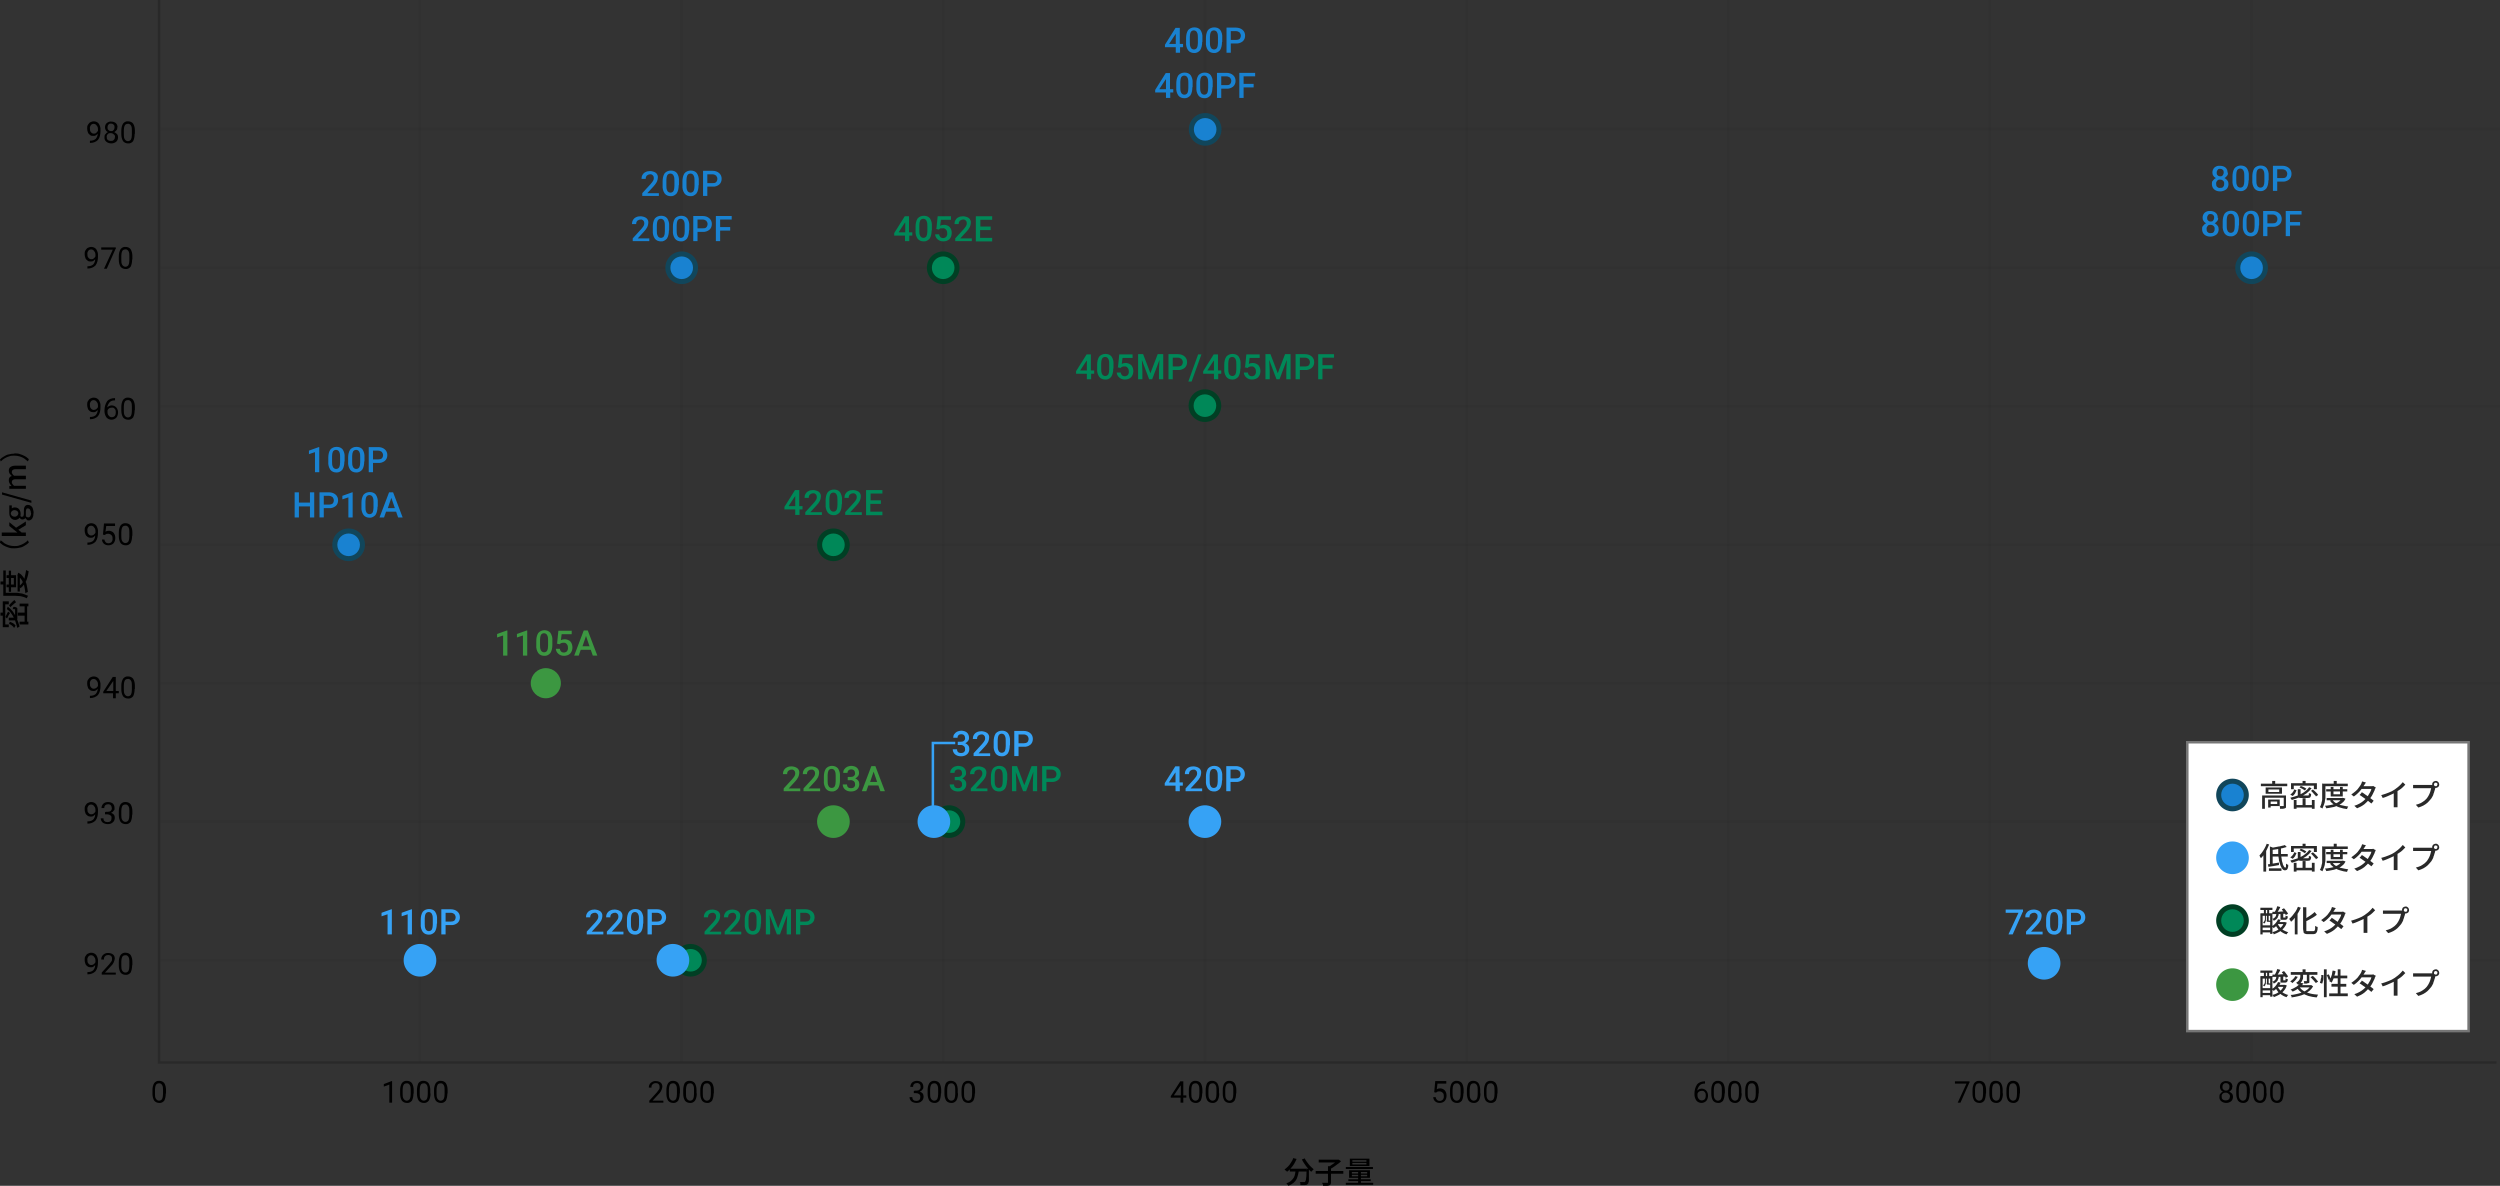 <?xml version="1.0" encoding="UTF-8"?>
<svg id="_レイヤー_1" xmlns="http://www.w3.org/2000/svg" version="1.1" width="995.3" height="472.1" viewBox="0 0 995.3 472.1">
  <rect x="0" y="0" width="995.3" height="472.1" fill="#333333" stroke="none"/>
  <!-- Generator: Adobe Illustrator 29.4.0, SVG Export Plug-In . SVG Version: 2.1.0 Build 152)  -->
  <defs>
    <style>
      .st0 {
        stroke: #36a2f5;
      }

      .st0, .st1, .st2 {
        fill: none;
      }

      .st3 {
        fill: #11465b;
      }

      .st4 {
        fill: #292929;
      }

      .st5 {
        fill: #767676;
      }

      .st6 {
        fill: #36a2f5;
      }

      .st7 {
        fill: #013f24;
      }

      .st8 {
        fill: #008858;
      }

      .st9 {
        fill: #1982d1;
      }

      .st10 {
        fill: #fff;
      }

      .st1 {
        stroke-miterlimit: 10;
        stroke-opacity: .2;
      }

      .st1, .st2 {
        stroke: #292929;
      }

      .st11 {
        fill: #3c9741;
      }
    </style>
  </defs>
  <path d="M513.5,465.3h6.7v1.1h-6.7v-1.1ZM519.9,465.3h1.2v.5c0,.9,0,1.7,0,2.4,0,.7,0,1.2,0,1.6,0,.3,0,.7-.2,1,0,.2,0,.4-.3.5,0,.2-.3.3-.4.4-.2,0-.4.1-.6.1h-1.9c0-.2,0-.4,0-.6,0-.2,0-.4-.3-.6h2s.2,0,.2-.1c0-.2.2-.4.3-.7,0-.5.2-1.1.2-1.6s0-1.7.2-2.8v-.2h-.1ZM515,461.1l1.2.3c-.3.7-.6,1.3-1,2-.4.6-.8,1.2-1.3,1.7-.4.5-.9,1-1.5,1.4,0-.1-.2-.2-.3-.3,0-.1-.2-.2-.4-.3l-.3-.3c.5-.4,1-.8,1.4-1.2s.9-1,1.2-1.6c.4-.6.7-1.1.9-1.8h0ZM519.4,461.1c.2.4.4.8.7,1.2.3.4.6.8.9,1.2.3.4.6.7,1,1.1.3.3.7.6,1,.9l-.3.3c0,0-.2.2-.4.4,0,.1-.2.2-.3.3-.3-.3-.7-.6-1-1s-.7-.8-1-1.2c-.3-.4-.6-.9-.9-1.3-.3-.5-.6-.9-.8-1.4l1.1-.4h0ZM515.9,465.7h1.2c0,.7-.2,1.3-.3,1.9s-.4,1.2-.6,1.8c-.3.6-.7,1.1-1.2,1.5-.6.5-1.3.9-2.1,1.2,0-.1,0-.2-.2-.3,0-.1-.2-.3-.3-.4,0-.1-.2-.2-.3-.3.7-.2,1.3-.5,1.9-1,.4-.4.8-.8,1.1-1.3s.4-1,.5-1.5.2-1.1.2-1.6h0ZM523.8,466.2h11v1.1h-11v-1.1ZM528.7,464.3h1.2v6.4c0,.3,0,.5-.2.8,0,.2-.3.3-.5.4-.3.1-.6.2-1,.2h-1.5c0-.1,0-.3,0-.4,0-.1,0-.3-.2-.4,0-.1,0-.2-.2-.4h2.4v-6.5h0ZM525,461.7h7.7v1.1h-7.7v-1.1ZM532.4,461.7h.6l.9.6c-.4.4-.8.8-1.3,1.1-.5.4-1,.7-1.5,1.1s-1,.6-1.5.9c0,0,0-.2-.2-.3l-.3-.3c0,0-.2-.2-.3-.2.5-.2.9-.5,1.3-.8.4-.3.9-.6,1.3-.9.3-.3.6-.6.9-.9v-.3h0ZM538.4,463v.6h5.6v-.6h-5.6ZM538.4,461.9v.6h5.6v-.6h-5.6ZM537.4,461.3h7.8v2.9h-7.8v-2.9ZM538.2,467.7v.6h6.1v-.6h-6.1ZM538.2,466.6v.6h6.1v-.6h-6.1ZM537.1,465.9h8.3v3h-8.3v-3ZM540.7,466.2h1.1v5.2h-1.1v-5.2ZM535.8,464.6h10.8v.8h-10.8v-.8ZM536.8,469.5h8.9v.7h-8.9v-.8h0ZM535.8,470.9h10.9v.8h-10.9v-.9h0Z"/>
  <path d="M37.9,384.2c-.2.3-.5.5-.8.7s-.7.2-1,.2c-.5,0-.9-.1-1.3-.4-.4-.3-.7-.6-.8-1-.2-.5-.3-1-.3-1.5s0-1.1.3-1.5.5-.8.9-1,.9-.4,1.4-.4c.8,0,1.5.3,2,.9.5.8.8,1.7.7,2.6v.3c0,1.3-.2,2.6-1,3.6-.8.8-1.9,1.2-3,1.2h-.2v-.9h.2c.8,0,1.5-.2,2.1-.7.5-.6.8-1.3.8-2.1h0ZM36.3,384.2c.4,0,.7-.1,1-.3.3-.2.5-.5.7-.8v-.4c0-.6,0-1.2-.5-1.7-.2-.4-.7-.7-1.2-.7s-.9.2-1.1.5c-.3.4-.5.9-.4,1.4,0,.5,0,1,.4,1.4.3.4.7.6,1.1.6h0ZM46.1,388h-5.6v-.8l3-3.3c.3-.4.6-.8.9-1.2.2-.3.2-.6.2-1s0-.8-.4-1.1c-.3-.3-.7-.4-1.1-.4s-.9.1-1.3.5c-.3.3-.5.8-.4,1.3h-1.1c0-.7.2-1.4.8-1.9s1.3-.8,2-.7c.7,0,1.4.2,1.9.6s.7,1,.7,1.7c-.2,1.2-.7,2.2-1.6,3l-2.3,2.5h4.3v.9h0ZM52.6,384.4c0,1-.2,2-.6,2.8-.5.6-1.2,1-2,.9-.8,0-1.5-.3-2-.9-.5-.8-.7-1.8-.7-2.7v-1.5c0-1,.2-2,.7-2.8.5-.6,1.2-1,2-.9.8,0,1.5.3,2,.9.5.8.7,1.8.7,2.7v1.4h-.1ZM51.5,382.9c0-.7,0-1.4-.4-2-.3-.4-.7-.7-1.2-.6-.5,0-1,.2-1.2.6-.3.6-.4,1.3-.4,1.9v1.7c0,.7,0,1.4.4,2,.3.4.7.7,1.2.7s.9-.2,1.2-.6c.3-.6.4-1.3.4-2v-1.8h0Z"/>
  <path d="M37.9,324.2c-.2.3-.5.5-.8.7s-.7.2-1,.2c-.5,0-.9-.1-1.3-.4-.4-.3-.7-.6-.8-1-.2-.5-.3-1-.3-1.5s0-1.1.3-1.5.5-.8.9-1,.9-.4,1.4-.4c.8,0,1.5.3,2,.9.5.8.8,1.7.7,2.6v.3c0,1.3-.2,2.6-1,3.6-.8.8-1.9,1.2-3,1.2h-.2v-.9h.2c.8,0,1.5-.2,2.1-.7.5-.6.8-1.3.8-2.1h0ZM36.3,324.2c.4,0,.7-.1,1-.3.3-.2.5-.5.7-.8v-.4c0-.6,0-1.2-.5-1.7-.2-.4-.7-.7-1.2-.7s-.9.2-1.1.5c-.3.4-.5.9-.4,1.4,0,.5,0,1,.4,1.4.3.4.7.6,1.1.6h0ZM42.1,323.2h.8c.4,0,.9-.1,1.2-.4s.5-.7.4-1.1c0-.7-.4-1.4-1.1-1.5h-.4c-.4,0-.8.1-1.1.4s-.4.7-.4,1.1h-1.1c0-.6.3-1.3.7-1.7.5-.5,1.2-.7,1.9-.7s1.4.2,1.9.6c.5.5.7,1.1.7,1.8s0,.8-.4,1.1c-.2.4-.6.6-1,.8.4.1.8.4,1.1.7.3.4.4.8.4,1.3s-.2,1.4-.8,1.8c-.5.5-1.2.7-2,.7s-1.4-.2-2-.6c-.5-.4-.8-1.1-.8-1.7h1.1c0,.4,0,.8.4,1.1.3.3.7.4,1.2.4s.9-.1,1.2-.4.4-.7.4-1.2,0-.9-.5-1.1c-.4-.3-.8-.4-1.3-.4h-.8v-.9h.3ZM52.6,324.4c0,1-.2,2-.6,2.8-.5.6-1.2,1-2,.9-.8,0-1.5-.3-2-.9-.5-.8-.7-1.8-.7-2.7v-1.5c0-1,.2-2,.7-2.8.5-.6,1.2-1,2-.9.8,0,1.5.3,2,.9.5.8.7,1.8.7,2.7v1.4h-.1ZM51.5,322.9c0-.7,0-1.4-.4-2-.3-.4-.7-.7-1.2-.6-.5,0-1,.2-1.2.6-.3.6-.4,1.3-.4,1.9v1.7c0,.7,0,1.4.4,2,.3.4.7.7,1.2.7s.9-.2,1.2-.6c.3-.6.4-1.3.4-2v-1.8h0Z"/>
  <path d="M38.9,274.2c-.2.3-.5.5-.8.7s-.7.2-1,.2c-.5,0-.9-.1-1.3-.4-.4-.3-.7-.6-.8-1-.2-.5-.3-1-.3-1.5s0-1.1.3-1.5.5-.8.9-1,.9-.4,1.4-.4c.8,0,1.5.3,2,.9.5.8.8,1.7.7,2.6v.3c0,1.3-.2,2.6-1,3.6-.8.8-1.9,1.2-3,1.2h-.2v-.9h.2c.8,0,1.5-.2,2.1-.7.5-.6.8-1.3.8-2.1h0ZM37.3,274.2c.4,0,.7-.1,1-.3.3-.2.5-.5.7-.8v-.4c0-.6,0-1.2-.5-1.7-.2-.4-.7-.7-1.2-.7s-.9.2-1.1.5c-.3.4-.5.9-.4,1.4,0,.5,0,1,.4,1.4.3.4.7.6,1.1.6h0ZM46.1,275.1h1.2v.9h-1.2v2h-1.1v-2h-3.9v-.6l3.8-5.9h1.2v5.7h0ZM42.4,275.1h2.7v-4.2.2c0,0-2.7,3.9-2.7,3.9h0ZM53.6,274.4c0,1-.2,2-.6,2.8-.5.6-1.2,1-2,.9-.8,0-1.5-.3-2-.9-.5-.8-.7-1.8-.7-2.7v-1.5c0-1,.2-2,.7-2.8.5-.6,1.2-1,2-.9.8,0,1.5.3,2,.9.5.8.7,1.8.7,2.7v1.4h-.1ZM52.5,272.9c0-.7,0-1.4-.4-2-.3-.4-.7-.7-1.2-.6-.5,0-1,.2-1.2.6-.3.6-.4,1.3-.4,1.9v1.7c0,.7,0,1.4.4,2,.3.4.7.7,1.2.7s.9-.2,1.2-.6c.3-.6.4-1.3.4-2v-1.8h0Z"/>
  <path d="M37.9,213.2c-.2.3-.5.5-.8.7s-.7.2-1,.2c-.5,0-.9-.1-1.3-.4-.4-.3-.7-.6-.8-1-.2-.5-.3-1-.3-1.5s0-1.1.3-1.5.5-.8.9-1,.9-.4,1.4-.4c.8,0,1.5.3,2,.9.5.8.8,1.7.7,2.6v.3c0,1.3-.2,2.6-1,3.6-.8.8-1.9,1.2-3,1.2h-.2v-.9h.2c.8,0,1.5-.2,2.1-.7.5-.6.8-1.3.8-2.1h0ZM36.3,213.2c.4,0,.7-.1,1-.3s.5-.5.7-.8v-.4c0-.6,0-1.2-.5-1.7-.2-.4-.7-.7-1.2-.7s-.9.2-1.1.5c-.3.4-.5.9-.4,1.4,0,.5,0,1,.4,1.4.3.4.7.6,1.1.6h0ZM41,212.7l.4-4.3h4.4v1h-3.5l-.3,2.3c.4-.3.9-.4,1.4-.4s1.4.3,1.8.8c.5.6.7,1.3.7,2.1s-.2,1.5-.7,2.1c-.5.5-1.2.8-2,.8s-1.3-.2-1.8-.6c-.5-.4-.8-1.1-.8-1.7h1c0,.4.2.8.5,1.1s.7.4,1.1.4.9-.2,1.2-.5c.3-.4.5-.9.4-1.4,0-.5,0-1-.5-1.4-.3-.3-.8-.5-1.2-.5s-.8,0-1.1.3l-.3.2-.9-.2h.2ZM52.6,213.4c0,1-.2,2-.6,2.8-.5.6-1.2,1-2,.9-.8,0-1.5-.3-2-.9-.5-.8-.7-1.8-.7-2.7v-1.5c0-1,.2-2,.7-2.8.5-.6,1.2-1,2-.9.8,0,1.5.3,2,.9.5.8.7,1.8.7,2.7v1.4h-.1ZM51.5,211.9c0-.7,0-1.4-.4-2-.3-.4-.7-.7-1.2-.6-.5,0-1,.2-1.2.6-.3.6-.4,1.3-.4,1.9v1.7c0,.7,0,1.4.4,2,.3.4.7.7,1.2.7s.9-.2,1.2-.6c.3-.6.4-1.3.4-2v-1.8h0Z"/>
  <path d="M38.9,163.2c-.2.3-.5.5-.8.7s-.7.2-1,.2c-.5,0-.9-.1-1.3-.4-.4-.3-.7-.6-.8-1-.2-.5-.3-1-.3-1.5s0-1.1.3-1.5.5-.8.9-1,.9-.4,1.4-.4c.8,0,1.5.3,2,.9.5.8.8,1.7.7,2.6v.3c0,1.3-.2,2.6-1,3.6-.8.8-1.9,1.2-3,1.2h-.2v-.9h.2c.8,0,1.5-.2,2.1-.7.5-.6.8-1.3.8-2.1h0ZM37.3,163.2c.4,0,.7-.1,1-.3s.5-.5.7-.8v-.4c0-.6,0-1.2-.5-1.7-.2-.4-.7-.7-1.2-.7s-.9.2-1.1.5c-.3.4-.5.9-.4,1.4,0,.5,0,1,.4,1.4.3.4.7.6,1.1.6h0ZM45.8,158.5v.9h-.2c-.7,0-1.5.2-2,.8s-.8,1.3-.9,2c.5-.5,1.1-.8,1.8-.8s1.3.3,1.8.8c.5.6.7,1.3.7,2s-.2,1.5-.7,2.1c-.5.5-1.2.8-1.9.8s-1.5-.3-2-.9c-.5-.7-.8-1.6-.8-2.4v-.4c0-1.3.3-2.5,1-3.6.7-.9,1.9-1.3,3-1.3h.2ZM44.4,162.3c-.4,0-.7.1-1,.3s-.5.5-.6.8v.4c0,.6,0,1.2.5,1.7.3.4.7.6,1.2.6s.9-.2,1.2-.5c.3-.4.4-.9.4-1.4s0-1-.4-1.4c-.3-.4-.7-.6-1.1-.5h-.2ZM53.6,163.4c0,1-.2,2-.6,2.8-.5.6-1.2,1-2,.9-.8,0-1.5-.3-2-.9-.5-.8-.7-1.8-.7-2.7v-1.5c0-1,.2-2,.7-2.8.5-.6,1.2-1,2-.9.8,0,1.5.3,2,.9.5.8.7,1.8.7,2.7v1.4h-.1ZM52.5,161.9c0-.7,0-1.4-.4-2-.3-.4-.7-.7-1.2-.6-.5,0-1,.2-1.2.6-.3.6-.4,1.3-.4,1.9v1.7c0,.7,0,1.4.4,2,.3.4.7.7,1.2.7s.9-.2,1.2-.6c.3-.6.4-1.3.4-2v-1.8h0Z"/>
  <path d="M37.9,103.2c-.2.3-.5.5-.8.7s-.7.2-1,.2c-.5,0-.9,0-1.3-.4-.4-.3-.7-.6-.8-1-.2-.5-.3-1-.3-1.5s0-1.1.3-1.5.5-.8.9-1,.9-.4,1.4-.4c.8,0,1.5.3,2,.9.5.8.8,1.7.7,2.6v.3c0,1.3-.2,2.6-1,3.6-.8.8-1.9,1.2-3,1.2h-.2v-.9h.2c.8,0,1.5-.2,2.1-.7.5-.6.8-1.3.8-2.1ZM36.3,103.2c.4,0,.7,0,1-.3.3-.2.5-.5.7-.8v-.4c0-.6,0-1.2-.5-1.7-.2-.4-.7-.7-1.2-.7s-.9.2-1.1.5c-.3.4-.5.9-.4,1.4,0,.5,0,1,.4,1.4.3.4.7.6,1.1.6h0ZM46,99.1l-3.5,7.9h-1.1l3.5-7.6h-4.6v-.9h5.8v.6h-.1ZM52.6,103.4c0,1-.2,2-.6,2.8-.5.6-1.2,1-2,.9-.8,0-1.5-.3-2-.9-.5-.8-.7-1.8-.7-2.7v-1.5c0-1,.2-2,.7-2.8.5-.6,1.2-1,2-.9.8,0,1.5.3,2,.9.5.8.7,1.8.7,2.7v1.4h-.1ZM51.5,101.9c0-.7,0-1.4-.4-2-.3-.4-.7-.7-1.2-.6-.5,0-1,.2-1.2.6-.3.6-.4,1.3-.4,1.9v1.7c0,.7,0,1.4.4,2,.3.4.7.7,1.2.7s.9-.2,1.2-.6c.3-.6.4-1.3.4-2v-1.8h0Z"/>
  <path d="M38.9,53.2c-.2.3-.5.5-.8.7s-.7.2-1,.2c-.5,0-.9,0-1.3-.4-.4-.3-.7-.6-.8-1-.2-.5-.3-1-.3-1.5s0-1.1.3-1.5.5-.8.9-1,.9-.4,1.4-.4c.8,0,1.5.3,2,.9.5.8.8,1.7.7,2.6v.3c0,1.3-.2,2.6-1,3.6-.8.8-1.9,1.2-3,1.2h-.2v-.9h.2c.8,0,1.5-.2,2.1-.7.5-.6.8-1.3.8-2.1ZM37.3,53.2c.4,0,.7,0,1-.3s.5-.5.7-.8v-.4c0-.6,0-1.2-.5-1.7-.2-.4-.7-.7-1.2-.7s-.9.2-1.1.5c-.3.4-.5.9-.4,1.4,0,.5,0,1,.4,1.4.3.4.7.6,1.1.6h0ZM46.7,50.7c0,.4,0,.8-.3,1.1s-.5.6-.9.8c.4.2.8.5,1.1.8.3.4.4.8.4,1.2,0,.7-.2,1.3-.7,1.8-.6.5-1.3.7-2,.7s-1.4-.2-2-.7c-.5-.4-.8-1.1-.7-1.8,0-.4,0-.9.4-1.2.3-.4.6-.7,1-.8-.4-.2-.7-.4-.9-.8-.2-.3-.3-.7-.3-1.1,0-.6.2-1.3.7-1.7s1.2-.7,1.8-.6c.7,0,1.3.2,1.8.6.5.4.7,1.1.7,1.7h0ZM45.8,54.7c0-.4,0-.9-.5-1.2-.3-.3-.7-.5-1.2-.5s-.9,0-1.2.4c-.3.3-.5.7-.4,1.2,0,.4,0,.8.4,1.1.3.3.8.4,1.2.4s.9,0,1.2-.4c.3-.3.5-.7.4-1.1h0ZM44.2,49.2c-.4,0-.8,0-1,.4-.3.3-.4.7-.4,1.1s0,.8.4,1.1c.3.3.7.4,1,.4s.8,0,1-.4c.3-.3.4-.7.4-1.1s0-.8-.4-1.1c-.3-.3-.6-.4-1-.4h0ZM53.6,53.4c0,1-.2,2-.6,2.8-.5.6-1.2,1-2,.9-.8,0-1.5-.3-2-.9-.5-.8-.7-1.8-.7-2.7v-1.5c0-1,.2-2,.7-2.8.5-.6,1.2-1,2-.9.8,0,1.5.3,2,.9.5.8.7,1.8.7,2.7v1.4h-.1ZM52.5,51.9c0-.7,0-1.4-.4-2-.3-.4-.7-.7-1.2-.6-.5,0-1,.2-1.2.6-.3.6-.4,1.3-.4,1.9v1.7c0,.7,0,1.4.4,2,.3.4.7.7,1.2.7s.9-.2,1.2-.6c.3-.6.4-1.3.4-2v-1.8h0Z"/>
  <path d="M571,434.7l.4-4.3h4.4v1h-3.5l-.3,2.3c.4-.3.9-.4,1.4-.4s1.4.3,1.8.8c.5.6.7,1.3.7,2.1s-.2,1.5-.7,2.1c-.5.5-1.2.8-2,.8s-1.3-.2-1.8-.6-.8-1.1-.8-1.7h1c0,.4.2.8.5,1.1.3.3.7.4,1.1.4s.9-.2,1.2-.5c.3-.4.5-.9.4-1.4,0-.5,0-1-.5-1.4-.3-.3-.8-.5-1.2-.5s-.8,0-1.1.3l-.3.2-.9-.2h.2ZM582.6,435.4c0,1-.2,2-.6,2.8-.5.6-1.2,1-2,.9-.8,0-1.5-.3-2-.9-.5-.8-.7-1.8-.7-2.7v-1.5c0-1,.2-2,.7-2.8.5-.6,1.2-1,2-.9.8,0,1.5.3,2,.9.5.8.7,1.8.7,2.7v1.4h-.1ZM581.5,433.9c0-.7,0-1.4-.4-2-.3-.4-.7-.7-1.2-.6-.5,0-1,.2-1.2.6-.3.6-.4,1.3-.4,1.9v1.7c0,.7,0,1.4.4,2,.3.4.7.7,1.2.7s.9-.2,1.2-.6c.3-.6.4-1.3.4-2v-1.8h0ZM589.4,435.4c0,1-.2,2-.7,2.8-.5.6-1.2,1-2,.9-.8,0-1.5-.3-2-.9-.5-.8-.7-1.8-.7-2.7v-1.5c0-1,.2-2,.6-2.8.5-.6,1.2-1,2-.9.8,0,1.5.3,2,.9.5.8.7,1.8.7,2.7v1.4h.1ZM588.3,433.9c0-.7,0-1.4-.4-2-.3-.4-.7-.7-1.2-.6-.5,0-1,.2-1.2.6-.3.6-.4,1.3-.4,1.9v1.7c0,.7,0,1.4.4,2,.3.4.7.7,1.2.7s.9-.2,1.2-.6c.3-.6.4-1.3.4-2v-1.8h0ZM596.1,435.4c0,1-.2,2-.6,2.8-.5.6-1.2,1-2,.9-.8,0-1.5-.3-2-.9-.5-.8-.7-1.8-.7-2.7v-1.5c0-1,.2-2,.7-2.8.5-.6,1.2-1,2-.9.8,0,1.5.3,2,.9.5.8.7,1.8.7,2.7v1.4h-.1ZM595,433.9c0-.7,0-1.4-.4-2-.3-.4-.7-.7-1.2-.6-.5,0-1,.2-1.2.6-.3.6-.4,1.3-.4,1.9v1.7c0,.7,0,1.4.4,2,.3.4.7.7,1.2.7s.9-.2,1.2-.6c.3-.6.4-1.3.4-2v-1.8h0Z"/>
  <path d="M156.1,439h-1.1v-7.2l-2.2.8v-1l3.1-1.2h.2v8.6h0ZM164.6,435.4c0,1-.2,2-.6,2.8-.5.6-1.2,1-2,.9-.8,0-1.5-.3-2-.9-.5-.8-.7-1.8-.7-2.7v-1.5c0-1,.2-2,.7-2.8.5-.6,1.2-1,2-.9.8,0,1.5.3,2,.9.5.8.7,1.8.7,2.7v1.4h0ZM163.5,433.9c0-.7,0-1.4-.4-2-.3-.4-.7-.7-1.2-.6-.5,0-1,.2-1.2.6-.3.6-.4,1.3-.4,1.9v1.7c0,.7,0,1.4.4,2,.3.4.7.7,1.2.7s.9-.2,1.2-.6c.3-.6.4-1.3.4-2v-1.8h0ZM171.4,435.4c0,1-.2,2-.7,2.8-.5.6-1.2,1-2,.9-.8,0-1.5-.3-2-.9-.5-.8-.7-1.8-.7-2.7v-1.5c0-1,.2-2,.6-2.8.5-.6,1.2-1,2-.9.8,0,1.5.3,2,.9.5.8.7,1.8.7,2.7v1.4h0ZM170.3,433.9c0-.7,0-1.4-.4-2-.3-.4-.7-.7-1.2-.6-.5,0-1,.2-1.2.6-.3.6-.4,1.3-.4,1.9v1.7c0,.7,0,1.4.4,2,.3.4.7.7,1.2.7s.9-.2,1.2-.6c.3-.6.4-1.3.4-2v-1.8h0ZM178.1,435.4c0,1-.2,2-.6,2.8-.5.6-1.2,1-2,.9-.8,0-1.5-.3-2-.9-.5-.8-.7-1.8-.7-2.7v-1.5c0-1,.2-2,.7-2.8.5-.6,1.2-1,2-.9.8,0,1.5.3,2,.9.5.8.7,1.8.7,2.7v1.4h0ZM177,433.9c0-.7,0-1.4-.4-2-.3-.4-.7-.7-1.2-.6-.5,0-1,.2-1.2.6-.3.6-.4,1.3-.4,1.9v1.7c0,.7,0,1.4.4,2,.3.4.7.7,1.2.7s.9-.2,1.2-.6c.3-.6.4-1.3.4-2v-1.8h0Z"/>
  <path d="M264.1,439h-5.6v-.8l3-3.3c.3-.4.6-.8.9-1.2.2-.3.2-.6.2-1s-.1-.8-.4-1.1c-.3-.3-.7-.4-1.1-.4s-.9.1-1.3.5-.5.8-.4,1.3h-1.1c0-.7.2-1.4.8-1.9.6-.5,1.3-.8,2-.7.7,0,1.4.2,1.9.6s.7,1,.7,1.7c-.2,1.2-.7,2.2-1.6,3l-2.3,2.5h4.3v.9h0ZM270.6,435.4c0,1-.2,2-.6,2.8-.5.6-1.2,1-2,.9-.8,0-1.5-.3-2-.9-.5-.8-.7-1.8-.7-2.7v-1.5c0-1,.2-2,.7-2.8.5-.6,1.2-1,2-.9.8,0,1.5.3,2,.9.5.8.7,1.8.7,2.7v1.4h-.1ZM269.5,433.9c0-.7,0-1.4-.4-2-.3-.4-.7-.7-1.2-.6-.5,0-1,.2-1.2.6-.3.6-.4,1.3-.4,1.9v1.7c0,.7,0,1.4.4,2,.3.4.7.7,1.2.7s.9-.2,1.2-.6c.3-.6.4-1.3.4-2v-1.8h0ZM277.4,435.4c0,1-.2,2-.7,2.8-.5.6-1.2,1-2,.9-.8,0-1.5-.3-2-.9-.5-.8-.7-1.8-.7-2.7v-1.5c0-1,.2-2,.6-2.8.5-.6,1.2-1,2-.9.8,0,1.5.3,2,.9.5.8.7,1.8.7,2.7v1.4h.1ZM276.3,433.9c0-.7,0-1.4-.4-2-.3-.4-.7-.7-1.2-.6-.5,0-1,.2-1.2.6-.3.6-.4,1.3-.4,1.9v1.7c0,.7,0,1.4.4,2,.3.4.7.7,1.2.7s.9-.2,1.2-.6c.3-.6.4-1.3.4-2v-1.8h0ZM284.1,435.4c0,1-.2,2-.6,2.8-.5.6-1.2,1-2,.9-.8,0-1.5-.3-2-.9-.5-.8-.7-1.8-.7-2.7v-1.5c0-1,.2-2,.7-2.8.5-.6,1.2-1,2-.9.8,0,1.5.3,2,.9.5.8.7,1.8.7,2.7v1.4h-.1ZM283,433.9c0-.7,0-1.4-.4-2-.3-.4-.7-.7-1.2-.6-.5,0-1,.2-1.2.6-.3.6-.4,1.3-.4,1.9v1.7c0,.7,0,1.4.4,2,.3.4.7.7,1.2.7s.9-.2,1.2-.6c.3-.6.4-1.3.4-2v-1.8h0Z"/>
  <path d="M364.1,434.2h.8c.4,0,.9-.1,1.2-.4.3-.3.5-.7.4-1.1.1-.7-.4-1.4-1.1-1.5h-.4c-.4,0-.8.1-1.1.4-.3.3-.4.7-.4,1.1h-1.1c0-.6.3-1.3.7-1.7s1.2-.7,1.9-.7,1.4.2,1.9.6c.5.5.7,1.1.7,1.8s-.1.8-.4,1.1c-.2.4-.6.6-1,.8.4.1.8.4,1.1.7.3.4.4.8.4,1.3s-.2,1.4-.8,1.8c-.5.5-1.2.7-2,.7s-1.4-.2-2-.6c-.5-.4-.8-1.1-.8-1.7h1.1c0,.4.1.8.4,1.1.3.3.7.4,1.2.4s.9-.1,1.2-.4c.3-.3.4-.7.4-1.2s-.1-.9-.5-1.1c-.4-.3-.8-.4-1.3-.4h-.8v-.9h.3ZM374.6,435.4c0,1-.2,2-.6,2.8-.5.6-1.2,1-2,.9-.8,0-1.5-.3-2-.9-.5-.8-.7-1.8-.7-2.7v-1.5c0-1,.2-2,.7-2.8.5-.6,1.2-1,2-.9.8,0,1.5.3,2,.9.5.8.7,1.8.7,2.7v1.4h-.1ZM373.5,433.9c0-.7,0-1.4-.4-2-.3-.4-.7-.7-1.2-.6-.5,0-1,.2-1.2.6-.3.6-.4,1.3-.4,1.9v1.7c0,.7,0,1.4.4,2,.3.4.7.7,1.2.7s.9-.2,1.2-.6c.3-.6.4-1.3.4-2v-1.8h0ZM381.4,435.4c0,1-.2,2-.7,2.8-.5.6-1.2,1-2,.9-.8,0-1.5-.3-2-.9-.5-.8-.7-1.8-.7-2.7v-1.5c0-1,.2-2,.6-2.8.5-.6,1.2-1,2-.9.8,0,1.5.3,2,.9.5.8.7,1.8.7,2.7v1.4h.1ZM380.3,433.9c0-.7,0-1.4-.4-2-.3-.4-.7-.7-1.2-.6-.5,0-1,.2-1.2.6-.3.6-.4,1.3-.4,1.9v1.7c0,.7,0,1.4.4,2,.3.4.7.7,1.2.7s.9-.2,1.2-.6c.3-.6.4-1.3.4-2v-1.8h0ZM388.1,435.4c0,1-.2,2-.6,2.8-.5.6-1.2,1-2,.9-.8,0-1.5-.3-2-.9-.5-.8-.7-1.8-.7-2.7v-1.5c0-1,.2-2,.7-2.8.5-.6,1.2-1,2-.9.8,0,1.5.3,2,.9.5.8.7,1.8.7,2.7v1.4h-.1ZM387,433.9c0-.7,0-1.4-.4-2-.3-.4-.7-.7-1.2-.6-.5,0-1,.2-1.2.6-.3.6-.4,1.3-.4,1.9v1.7c0,.7,0,1.4.4,2,.3.4.7.7,1.2.7s.9-.2,1.2-.6c.3-.6.4-1.3.4-2v-1.8h0Z"/>
  <path d="M471.1,436.1h1.2v.9h-1.2v2h-1.1v-2h-3.9v-.6l3.8-5.9h1.2v5.7h0ZM467.4,436.1h2.7v-4.2.2c-.1,0-2.7,3.9-2.7,3.9h0ZM478.6,435.4c0,1-.2,2-.6,2.8-.5.6-1.2,1-2,.9-.8,0-1.5-.3-2-.9-.5-.8-.7-1.8-.7-2.7v-1.5c0-1,.2-2,.7-2.8.5-.6,1.2-1,2-.9.8,0,1.5.3,2,.9.5.8.7,1.8.7,2.7v1.4h-.1ZM477.5,433.9c0-.7,0-1.4-.4-2-.3-.4-.7-.7-1.2-.6-.5,0-1,.2-1.2.6-.3.6-.4,1.3-.4,1.9v1.7c0,.7,0,1.4.4,2,.3.4.7.7,1.2.7s.9-.2,1.2-.6c.3-.6.4-1.3.4-2v-1.8h0ZM485.4,435.4c0,1-.2,2-.7,2.8-.5.6-1.2,1-2,.9-.8,0-1.5-.3-2-.9-.5-.8-.7-1.8-.7-2.7v-1.5c0-1,.2-2,.6-2.8.5-.6,1.2-1,2-.9.8,0,1.5.3,2,.9.5.8.7,1.8.7,2.7v1.4h.1ZM484.3,433.9c0-.7,0-1.4-.4-2-.3-.4-.7-.7-1.2-.6-.5,0-1,.2-1.2.6-.3.6-.4,1.3-.4,1.9v1.7c0,.7,0,1.4.4,2,.3.4.7.7,1.2.7s.9-.2,1.2-.6c.3-.6.4-1.3.4-2v-1.8h0ZM492.1,435.4c0,1-.2,2-.6,2.8-.5.6-1.2,1-2,.9-.8,0-1.5-.3-2-.9-.5-.8-.7-1.8-.7-2.7v-1.5c0-1,.2-2,.7-2.8.5-.6,1.2-1,2-.9.8,0,1.5.3,2,.9.5.8.7,1.8.7,2.7v1.4h-.1ZM491,433.9c0-.7,0-1.4-.4-2-.3-.4-.7-.7-1.2-.6-.5,0-1,.2-1.2.6-.3.6-.4,1.3-.4,1.9v1.7c0,.7,0,1.4.4,2,.3.4.7.7,1.2.7s.9-.2,1.2-.6c.3-.6.4-1.3.4-2v-1.8h0Z"/>
  <path d="M678.8,430.5v.9h-.2c-.7,0-1.5.2-2,.8-.5.6-.8,1.3-.9,2,.5-.5,1.1-.8,1.8-.8s1.3.3,1.8.8c.5.6.7,1.3.7,2s-.2,1.5-.7,2.1c-.5.5-1.2.8-1.9.8s-1.5-.3-2-.9c-.5-.7-.8-1.6-.8-2.4v-.4c0-1.3.3-2.5,1-3.6.7-.9,1.9-1.3,3-1.3h.2ZM677.4,434.3c-.4,0-.7.1-1,.3-.3.2-.5.5-.6.8v.4c0,.6,0,1.2.5,1.7.3.4.7.6,1.2.6s.9-.2,1.2-.5c.3-.4.4-.9.4-1.4s0-1-.4-1.4c-.3-.4-.7-.6-1.1-.5h-.2ZM686.6,435.4c0,1-.2,2-.6,2.8-.5.6-1.2,1-2,.9-.8,0-1.5-.3-2-.9-.5-.8-.7-1.8-.7-2.7v-1.5c0-1,.2-2,.7-2.8.5-.6,1.2-1,2-.9.8,0,1.5.3,2,.9.5.8.7,1.8.7,2.7v1.4h-.1ZM685.5,433.9c0-.7,0-1.4-.4-2-.3-.4-.7-.7-1.2-.6-.5,0-1,.2-1.2.6-.3.6-.4,1.3-.4,1.9v1.7c0,.7,0,1.4.4,2,.3.4.7.7,1.2.7s.9-.2,1.2-.6c.3-.6.4-1.3.4-2v-1.8h0ZM693.4,435.4c0,1-.2,2-.7,2.8-.5.6-1.2,1-2,.9-.8,0-1.5-.3-2-.9-.5-.8-.7-1.8-.7-2.7v-1.5c0-1,.2-2,.6-2.8.5-.6,1.2-1,2-.9.8,0,1.5.3,2,.9.5.8.7,1.8.7,2.7v1.4h.1ZM692.3,433.9c0-.7,0-1.4-.4-2-.3-.4-.7-.7-1.2-.6-.5,0-1,.2-1.2.6-.3.6-.4,1.3-.4,1.9v1.7c0,.7,0,1.4.4,2,.3.4.7.7,1.2.7s.9-.2,1.2-.6c.3-.6.4-1.3.4-2v-1.8h0ZM700.1,435.4c0,1-.2,2-.6,2.8-.5.6-1.2,1-2,.9-.8,0-1.5-.3-2-.9-.5-.8-.7-1.8-.7-2.7v-1.5c0-1,.2-2,.7-2.8.5-.6,1.2-1,2-.9.8,0,1.5.3,2,.9.5.8.7,1.8.7,2.7v1.4h-.1ZM699,433.9c0-.7,0-1.4-.4-2-.3-.4-.7-.7-1.2-.6-.5,0-1,.2-1.2.6-.3.6-.4,1.3-.4,1.9v1.7c0,.7,0,1.4.4,2,.3.4.7.7,1.2.7s.9-.2,1.2-.6c.3-.6.4-1.3.4-2v-1.8h0Z"/>
  <path d="M784,431.1l-3.5,7.9h-1.1l3.5-7.6h-4.6v-.9h5.8v.6h-.1ZM790.6,435.4c0,1-.2,2-.6,2.8-.5.6-1.2,1-2,.9-.8,0-1.5-.3-2-.9-.5-.8-.7-1.8-.7-2.7v-1.5c0-1,.2-2,.7-2.8.5-.6,1.2-1,2-.9.8,0,1.5.3,2,.9.5.8.7,1.8.7,2.7v1.4h-.1ZM789.5,433.9c0-.7,0-1.4-.4-2-.3-.4-.7-.7-1.2-.6-.5,0-1,.2-1.2.6-.3.6-.4,1.3-.4,1.9v1.7c0,.7,0,1.4.4,2,.3.4.7.7,1.2.7s.9-.2,1.2-.6c.3-.6.4-1.3.4-2v-1.8h0ZM797.4,435.4c0,1-.2,2-.7,2.8-.5.6-1.2,1-2,.9-.8,0-1.5-.3-2-.9-.5-.8-.7-1.8-.7-2.7v-1.5c0-1,.2-2,.6-2.8.5-.6,1.2-1,2-.9.8,0,1.5.3,2,.9.5.8.7,1.8.7,2.7v1.4h.1ZM796.3,433.9c0-.7,0-1.4-.4-2-.3-.4-.7-.7-1.2-.6-.5,0-1,.2-1.2.6-.3.6-.4,1.3-.4,1.9v1.7c0,.7,0,1.4.4,2,.3.4.7.7,1.2.7s.9-.2,1.2-.6c.3-.6.4-1.3.4-2v-1.8h0ZM804.1,435.4c0,1-.2,2-.6,2.8-.5.6-1.2,1-2,.9-.8,0-1.5-.3-2-.9-.5-.8-.7-1.8-.7-2.7v-1.5c0-1,.2-2,.7-2.8.5-.6,1.2-1,2-.9.8,0,1.5.3,2,.9.5.8.7,1.8.7,2.7v1.4h-.1ZM803,433.9c0-.7,0-1.4-.4-2-.3-.4-.7-.7-1.2-.6-.5,0-1,.2-1.2.6-.3.6-.4,1.3-.4,1.9v1.7c0,.7,0,1.4.4,2,.3.4.7.7,1.2.7s.9-.2,1.2-.6c.3-.6.4-1.3.4-2v-1.8h0Z"/>
  <path d="M888.7,432.7c0,.4,0,.8-.3,1.1-.2.3-.5.6-.9.8.4.2.8.5,1.1.8.3.4.4.8.4,1.2,0,.7-.2,1.3-.7,1.8-.6.5-1.3.7-2,.7s-1.4-.2-2-.7c-.5-.4-.8-1.1-.7-1.8,0-.4,0-.9.4-1.2.3-.4.6-.7,1-.8-.4-.2-.7-.4-.9-.8-.2-.3-.3-.7-.3-1.1,0-.6.2-1.3.7-1.7.5-.4,1.2-.7,1.8-.6.7,0,1.3.2,1.8.6s.7,1.1.7,1.7h0ZM887.8,436.7c0-.4,0-.9-.5-1.2-.3-.3-.7-.5-1.2-.5s-.9.1-1.2.4-.5.7-.4,1.2c0,.4,0,.8.4,1.1.3.3.8.4,1.2.4s.9-.1,1.2-.4.5-.7.4-1.1h0ZM886.2,431.2c-.4,0-.8.1-1,.4-.3.3-.4.7-.4,1.1s0,.8.4,1.1c.3.3.7.4,1,.4s.8-.1,1-.4c.3-.3.4-.7.4-1.1s0-.8-.4-1.1c-.3-.3-.6-.4-1-.4h0ZM895.6,435.4c0,1-.2,2-.6,2.8-.5.6-1.2,1-2,.9-.8,0-1.5-.3-2-.9-.5-.8-.7-1.8-.7-2.7v-1.5c0-1,.2-2,.7-2.8.5-.6,1.2-1,2-.9.8,0,1.5.3,2,.9.5.8.7,1.8.7,2.7v1.4h-.1ZM894.5,433.9c0-.7,0-1.4-.4-2-.3-.4-.7-.7-1.2-.6-.5,0-1,.2-1.2.6-.3.6-.4,1.3-.4,1.9v1.7c0,.7,0,1.4.4,2,.3.4.7.7,1.2.7s.9-.2,1.2-.6c.3-.6.4-1.3.4-2v-1.8h0ZM902.4,435.4c0,1-.2,2-.7,2.8-.5.6-1.2,1-2,.9-.8,0-1.5-.3-2-.9-.5-.8-.7-1.8-.7-2.7v-1.5c0-1,.2-2,.6-2.8.5-.6,1.2-1,2-.9.8,0,1.5.3,2,.9.5.8.7,1.8.7,2.7v1.4h.1ZM901.3,433.9c0-.7,0-1.4-.4-2-.3-.4-.7-.7-1.2-.6-.5,0-1,.2-1.2.6-.3.6-.4,1.3-.4,1.9v1.7c0,.7,0,1.4.4,2,.3.4.7.7,1.2.7s.9-.2,1.2-.6c.3-.6.4-1.3.4-2v-1.8h0ZM909.1,435.4c0,1-.2,2-.6,2.8-.5.6-1.2,1-2,.9-.8,0-1.5-.3-2-.9-.5-.8-.7-1.8-.7-2.7v-1.5c0-1,.2-2,.7-2.8.5-.6,1.2-1,2-.9.8,0,1.5.3,2,.9.5.8.7,1.8.7,2.7v1.4h-.1ZM908,433.9c0-.7,0-1.4-.4-2-.3-.4-.7-.7-1.2-.6-.5,0-1,.2-1.2.6-.3.6-.4,1.3-.4,1.9v1.7c0,.7,0,1.4.4,2,.3.4.7.7,1.2.7s.9-.2,1.2-.6c.3-.6.4-1.3.4-2v-1.8h0Z"/>
  <path d="M66,435.4c0,1-.2,2-.6,2.8-.5.6-1.2,1-2,.9-.8,0-1.5-.3-2-.9-.5-.8-.7-1.8-.7-2.7v-1.5c0-1,.2-2,.7-2.8.5-.6,1.2-1,2-.9.8,0,1.5.3,2,.9.5.8.7,1.8.7,2.7v1.4h0ZM64.9,433.9c0-.7,0-1.4-.4-2-.3-.4-.7-.7-1.2-.6-.5,0-1,.2-1.2.6-.3.6-.4,1.3-.4,1.9v1.7c0,.7,0,1.4.4,2,.3.4.7.7,1.2.7s.9-.2,1.2-.6c.3-.6.4-1.3.4-2v-1.8h0Z"/>
  <path d="M3.6,248.4l.3-.9c.5.2.9.4,1.3.6.4.3.8.6,1,1l-.6.9c-.2-.4-.5-.7-.9-1s-.7-.5-1.2-.6h.1ZM3.5,246.9v-1h2.2c.2,0,.3,0,.3-.1v-3.1c0-.1-.2-.2-.3-.2h-.7c0-.1.2-.3.2-.4,0-.2,0-.3.2-.5.3,0,.7,0,1,.2.2,0,.4.2.5.4,0,.3,0,.5,0,.8v2.3c0,.4,0,.7,0,1.1,0,.2-.2.4-.4.5-.2.1-.5.1-.8.1h-2.2,0ZM2.9,246.3l-.7-.6c0-.3.2-.5.3-.8s.3-.5.4-.8c0-.2.3-.4.4-.6l.7.6c-.2.2-.3.4-.4.6-.2.2-.3.5-.4.7,0,.2-.3.5-.4.8h.1ZM4.2,241.8l-.6-.8c.2-.3.5-.5.7-.8.3-.3.5-.5.8-.8.2-.2.5-.4.7-.5l.6.9c-.3.1-.5.3-.7.5-.3.2-.5.5-.8.7s-.5.5-.8.8h.1ZM2.7,242.5l.4-1c.8.6,1.5,1.3,2.1,2.1.6.9,1.1,1.8,1.5,2.7.4,1,.8,2,1.1,3.1,0,0-.2.1-.3.2,0,0-.2.2-.3.2s-.2.1-.3.2c-.2-1-.6-2-.9-3-.4-.9-.8-1.8-1.4-2.6-.5-.8-1.1-1.4-1.9-1.9h0ZM7.1,245.1v-1.2h3.2v1.2h-3.2ZM7.8,248.6v-1.1h3.5v1.1h-3.5ZM7.8,241.4v-1.1h3.5v1.1h-3.5ZM9.8,248v-7.3h1v7.3h-1ZM.2,245.1v-1.2h1.6v1.2H.2ZM1.1,249.6v-10.2h2.4v1.2h-1.4v8h1.4v1.1H1.1ZM3.5,235.6v-8.4h.9v8.4h-.9ZM7,235.5v-6.8h.9v6.8h-.9ZM2.6,233.8v-1.1h2.9v-2.6h-2.9v-1.1h3.8v4.8h-3.8,0ZM7,229.1v-.4l.3-.7c.6.3,1.2.7,1.6,1.3.5.5.8,1.1,1.1,1.8s.6,1.4.7,2.2c.2.8.3,1.6.4,2.4-.2,0-.3.1-.5.2-.2,0-.3.2-.5.3,0-.7-.2-1.5-.3-2.2s-.3-1.4-.6-2c-.2-.6-.5-1.1-.9-1.6-.4-.5-.8-.8-1.3-1.1h-.2l.2-.2ZM7.8,233.2c.5-.4,1-.9,1.3-1.5.4-.7.7-1.4.8-2.2.2-.9.4-1.8.5-2.6,0,0,.2.2.3.2s.2.2.4.2.2.1.3.2c-.1.9-.3,1.8-.6,2.7-.2.8-.6,1.6-1.1,2.3-.4.6-.9,1.2-1.6,1.7l-.4-1h.1ZM.2,232.7v-1.2h1.7v1.2H.2ZM1.3,236.5v-9.4h1v9.4h-1ZM1.3,237.1v-1.1h5c.6,0,1.1,0,1.7.2.6,0,1.2.2,1.7.4s1.1.4,1.5.6c0,0-.2.2-.2.3s-.2.2-.2.4c0,0-.1.2-.2.3-.4-.3-.9-.4-1.4-.6-.5-.1-1-.3-1.6-.3s-1.1-.1-1.6-.1H1.3ZM5.7,218.3c-.8,0-1.5,0-2.3-.3-.7-.2-1.3-.5-1.9-.8s-1.1-.8-1.6-1.2l.4-.9c.5.4,1,.8,1.5,1.2.5.3,1.1.6,1.8.8.7.2,1.4.3,2.1.3s1.4,0,2.1-.3c.6-.2,1.2-.4,1.8-.8.5-.3,1-.7,1.5-1.2l.4.9c-.5.5-1,.9-1.6,1.2-.6.4-1.2.7-1.9.8-.7.2-1.5.3-2.3.3ZM10.3,213.4H.7v-1.4h6.2l-3.2-2.6v-1.5l2.7,2.2,3.9-2.5v1.5l-3,1.8,1.3,1.1h1.7s0,1.4,0,1.4ZM13.3,204.4c0,.5,0,1-.2,1.4-.1.4-.3.7-.6,1-.3.2-.6.4-1,.4s-.6,0-.8-.3c-.3-.2-.5-.4-.6-.7h0c-.1.2-.3.3-.4.4-.2.1-.4.2-.7.2s-.5,0-.7-.2c-.2-.1-.4-.3-.5-.5h0c-.2.2-.4.5-.7.6-.3.2-.7.3-1,.3-.5,0-.9-.1-1.3-.4-.4-.2-.6-.6-.8-.9-.2-.4-.3-.8-.3-1.3v-.5c0-.1,0-.3,0-.4v-2.3h1v1.2c.2-.1.3-.2.5-.3.2,0,.5-.1.7-.1.4,0,.9.1,1.2.3.3.2.6.5.8.9.2.4.3.8.3,1.2v.5c0,.2,0,.3-.1.5,0,0,.2.2.3.3.1,0,.3.1.4,0,.2,0,.4,0,.5-.2.1-.3.2-.6.2-.9v-1.2c0-.6,0-1.2.4-1.8.3-.4.7-.6,1.2-.6s.8.1,1.2.4c.4.3.7.7.8,1.2.2.6.3,1.2.3,1.8h-.2ZM7.3,204.4c0-.2,0-.4-.2-.6,0-.2-.3-.4-.5-.5s-.5-.2-.8-.2-.5,0-.8.2c-.2.1-.4.3-.5.5s-.2.4-.2.6,0,.4.2.6c0,.2.3.3.5.5.2.1.5.2.8.2s.5,0,.8-.2c.2-.1.4-.3.5-.5s.2-.4.2-.6ZM12.3,204.3c0-.3,0-.7-.2-1,0-.3-.2-.5-.4-.7-.2-.1-.4-.2-.6-.2s-.5,0-.6.3-.2.6-.2.9v1.9c.1.2.3.3.5.4.2,0,.3.1.5.1.3,0,.6-.2.8-.5.2-.4.3-.8.3-1.3h-.1ZM12.5,200.2l-11.7-3.3v-.9l11.7,3.3v1h0ZM10.3,194.6H3.7v-1.1h.9c-.3-.4-.6-.7-.8-1.1-.2-.3-.3-.7-.3-1.1s0-.8.3-1.2c.2-.3.5-.5.9-.6-.3-.3-.6-.6-.9-1-.2-.3-.3-.7-.3-1.1,0-.6.2-1.2.7-1.5.6-.4,1.3-.5,1.9-.5h4.2v1.4h-4c-.4,0-.8,0-1.2.3-.3.2-.4.5-.4.8s0,.5.2.7c.2.3.4.6.7.8h4.7v1.4h-4c-.4,0-.8,0-1.2.3-.3.2-.4.5-.4.8s0,.5.2.7c.2.3.4.6.7.8h4.7v1.4-.2ZM5.7,180.5c.8,0,1.5,0,2.3.3.7.2,1.3.5,1.9.8.6.3,1.1.8,1.6,1.2l-.4.9c-.5-.4-1-.8-1.5-1.2-.5-.3-1.1-.6-1.8-.8s-1.4-.3-2.1-.3-1.4,0-2.1.3c-.6.2-1.2.4-1.8.8-.5.3-1,.7-1.5,1.2l-.3-.8c.5-.5,1-.9,1.6-1.2.6-.4,1.2-.7,1.9-.8.7-.2,1.5-.3,2.3-.3h-.1Z"/>
  <path class="st1" d="M167.2,0v422.9"/>
  <path class="st1" d="M271.4,0v422.9"/>
  <path class="st1" d="M375.5,0v422.9"/>
  <path class="st1" d="M479.7,0v422.9"/>
  <path class="st1" d="M583.9,0v422.9"/>
  <path class="st1" d="M688,0v422.9"/>
  <path class="st1" d="M792.2,0v422.9"/>
  <path class="st1" d="M896.4,0v422.9"/>
  <path class="st1" d="M63.5,382.3h931.8"/>
  <path class="st1" d="M63.5,327.1h931.8"/>
  <path class="st1" d="M63.5,272h931.8"/>
  <path class="st1" d="M63.5,216.9h931.8"/>
  <path class="st1" d="M63.5,161.7h931.8"/>
  <path class="st1" d="M63.5,106.6h931.8"/>
  <path class="st1" d="M63.5,51.4h931.8"/>
  <path class="st9" d="M127.1,188h-1.7v-8l-2.4.8v-1.4l3.9-1.4h.2v10h0ZM137.1,183.8c0,1.1-.2,2.3-.8,3.2-.6.7-1.5,1.2-2.4,1.1-.9,0-1.8-.3-2.4-1.1-.6-.9-.9-2-.8-3.1v-1.7c0-1.1.2-2.3.8-3.2.6-.7,1.5-1.1,2.5-1.1s1.8.3,2.4,1c.6.9.9,2,.8,3.1v1.7h-.1ZM135.4,181.9c0-.7,0-1.4-.4-2.1-.2-.4-.7-.7-1.2-.7s-.9.2-1.2.6c-.3.6-.4,1.3-.4,1.9v2.3c0,.7,0,1.4.4,2.1.2.4.7.7,1.2.7s.9-.2,1.2-.6c.3-.6.4-1.3.4-2v-2.3h0ZM145,183.8c0,1.1-.2,2.3-.8,3.2-.6.7-1.5,1.2-2.4,1.1-.9,0-1.8-.3-2.4-1.1-.6-.9-.9-2-.8-3.1v-1.7c0-1.1.2-2.3.8-3.2.6-.7,1.5-1.1,2.5-1.1s1.8.3,2.4,1c.6.9.9,2,.8,3.1v1.7h-.1ZM143.4,181.9c0-.7,0-1.4-.4-2.1-.2-.4-.7-.7-1.2-.7s-.9.2-1.2.6c-.3.6-.4,1.3-.4,1.9v2.3c0,.7,0,1.4.4,2.1.2.4.7.7,1.2.7s.9-.2,1.2-.6c.3-.6.4-1.3.4-2v-2.3h0ZM148.5,184.3v3.7h-1.7v-10h3.8c1,0,1.9.3,2.6.9.7.6,1,1.4,1,2.3s-.3,1.7-1,2.3c-.8.6-1.7.9-2.7.8h-2.1,0ZM148.5,182.9h2.1c.5,0,1-.1,1.4-.4.3-.3.5-.8.5-1.3s-.2-.9-.5-1.3c-.4-.3-.9-.5-1.4-.5h-2.1v3.5ZM125.1,206h-1.7v-4.4h-4.4v4.4h-1.7v-10h1.7v4.1h4.4v-4.1h1.7v10ZM128.9,202.3v3.7h-1.7v-10h3.8c1,0,1.9.3,2.6.9.7.6,1,1.4,1,2.3s-.3,1.7-1,2.3c-.8.6-1.7.9-2.7.8h-2.1,0ZM128.9,200.9h2.1c.5,0,1-.1,1.4-.4.3-.3.5-.8.5-1.3s-.2-.9-.5-1.3c-.4-.3-.9-.5-1.4-.5h-2.1v3.5ZM140.4,206h-1.7v-8l-2.4.8v-1.4l3.9-1.4h.2v10h0ZM150.3,201.8c0,1.1-.2,2.3-.8,3.2-.6.7-1.5,1.2-2.4,1.1-.9,0-1.8-.3-2.4-1.1-.6-.9-.9-2-.8-3.1v-1.7c0-1.1.2-2.3.8-3.2.6-.7,1.5-1.1,2.5-1.1s1.8.3,2.4,1c.6.9.9,2,.8,3.1v1.7h-.1ZM148.7,199.9c0-.7,0-1.4-.4-2.1-.2-.4-.7-.7-1.2-.7s-.9.2-1.2.6c-.3.6-.4,1.3-.4,1.9v2.3c0,.7,0,1.4.4,2.1.2.4.7.7,1.2.7s.9-.2,1.2-.6c.3-.6.4-1.3.4-2v-2.2ZM157.6,203.7h-3.9l-.8,2.3h-1.8l3.8-10h1.6l3.8,10h-1.8l-.8-2.3h-.1ZM154.3,202.3h2.9l-1.4-4.1-1.4,4.1h-.1Z"/>
  <g>
    <path class="st9" d="M138.8,222.4c-3,0-5.5-2.5-5.5-5.5s2.5-5.5,5.5-5.5,5.5,2.5,5.5,5.5-2.5,5.5-5.5,5.5Z"/>
    <path class="st3" d="M138.8,212.4c-2.5,0-4.5,2-4.5,4.5s2,4.5,4.5,4.5,4.5-2,4.5-4.5-2-4.5-4.5-4.5M138.8,210.4c3.6,0,6.5,2.9,6.5,6.5s-2.9,6.5-6.5,6.5-6.5-2.9-6.5-6.5,2.9-6.5,6.5-6.5Z"/>
  </g>
  <path class="st6" d="M156,372h-1.7v-8l-2.4.8v-1.4l3.9-1.4h.2v10ZM164,372h-1.7v-8l-2.4.8v-1.4l3.9-1.4h.2v10ZM173.9,367.8c0,1.1-.2,2.3-.8,3.2-.6.7-1.5,1.2-2.4,1.1-.9,0-1.8-.3-2.4-1.1-.6-.9-.9-2-.8-3.1v-1.7c0-1.1.2-2.3.8-3.2.6-.7,1.5-1.1,2.5-1.1s1.8.3,2.4,1c.6.9.9,2,.8,3.1v1.7h-.1ZM172.3,365.9c0-.7,0-1.4-.4-2.1-.2-.4-.7-.7-1.2-.7s-.9.2-1.2.6c-.3.6-.4,1.3-.4,1.9v2.3c0,.7,0,1.4.4,2.1.2.4.7.7,1.2.7s.9-.2,1.2-.6c.3-.6.4-1.3.4-2v-2.3h0ZM177.4,368.3v3.7h-1.7v-10h3.8c1,0,1.9.3,2.6.9.7.6,1,1.4,1,2.3s-.3,1.7-1,2.3c-.8.6-1.7.9-2.7.8h-2.1,0ZM177.4,366.9h2.1c.5,0,1-.1,1.4-.4.3-.3.5-.8.5-1.3s-.2-.9-.5-1.3c-.4-.3-.9-.5-1.4-.5h-2.1v3.5h0Z"/>
  <path class="st6" d="M167.2,375.8c3.6,0,6.5,2.9,6.5,6.5s-2.9,6.5-6.5,6.5-6.5-2.9-6.5-6.5,2.9-6.5,6.5-6.5Z"/>
  <path class="st6" d="M469.7,311.5h1.2v1.3h-1.2v2.2h-1.7v-2.2h-4.3v-1l4.2-6.7h1.7v6.4h0ZM465.4,311.5h2.6v-4.2.2c-.1,0-2.6,3.9-2.6,3.9h0ZM478.7,315h-6.7v-1.1l3.3-3.6c.4-.4.7-.9,1-1.3.2-.3.3-.7.3-1.1s-.1-.8-.4-1.1c-.3-.3-.7-.5-1.1-.4-.5,0-.9.2-1.3.5-.3.4-.5.9-.4,1.3h-1.7c0-.6.1-1.1.4-1.6s.7-.9,1.2-1.1c.5-.3,1.2-.4,1.8-.4s1.6.2,2.3.7c.6.5.9,1.2.8,2,0,.5-.2,1.1-.4,1.6-.4.7-.8,1.3-1.4,1.9l-2.4,2.6h4.6v1.3-.2ZM486.5,310.8c0,1.1-.2,2.3-.8,3.2-.6.7-1.5,1.2-2.4,1.1-.9,0-1.8-.3-2.4-1.1-.6-.9-.9-2-.8-3.1v-1.7c0-1.1.2-2.3.8-3.2.6-.7,1.5-1.1,2.5-1.1s1.8.3,2.4,1c.6.9.9,2,.8,3.1v1.7h-.1ZM484.8,308.9c0-.7,0-1.4-.4-2.1-.2-.4-.7-.7-1.2-.7s-.9.2-1.2.6c-.3.6-.4,1.3-.4,1.9v2.3c0,.7,0,1.4.4,2.1.2.4.7.7,1.2.7s.9-.2,1.2-.6c.3-.6.4-1.3.4-2v-2.3h0ZM489.9,311.3v3.7h-1.7v-10h3.8c1,0,1.9.3,2.6.9s1,1.4,1,2.3-.3,1.7-1,2.3c-.8.6-1.7.9-2.7.8h-2.1.1ZM489.9,309.9h2.1c.5,0,1-.1,1.4-.4.3-.3.5-.8.5-1.3s-.2-.9-.5-1.3c-.4-.3-.9-.5-1.4-.5h-2.1v3.5h0Z"/>
  <path class="st6" d="M479.7,320.6c3.6,0,6.5,2.9,6.5,6.5s-2.9,6.5-6.5,6.5-6.5-2.9-6.5-6.5,2.9-6.5,6.5-6.5Z"/>
  <path class="st6" d="M805.3,363l-4,9h-1.7l4-8.6h-5.1v-1.3h6.9v.9h-.1ZM813.3,372h-6.7v-1.1l3.3-3.6c.4-.4.7-.9,1-1.3.2-.3.3-.7.3-1.1s0-.8-.4-1.1c-.3-.3-.7-.5-1.1-.4-.5,0-.9.2-1.3.5-.3.4-.5.9-.4,1.3h-1.7c0-.6,0-1.1.4-1.6.3-.5.7-.9,1.2-1.1.5-.3,1.2-.4,1.8-.4s1.6.2,2.3.7c.6.5.9,1.2.8,2,0,.5-.2,1.1-.4,1.6-.4.7-.8,1.3-1.4,1.9l-2.4,2.6h4.6v1.3-.2ZM821,367.8c0,1.1-.2,2.3-.8,3.2-.6.7-1.5,1.2-2.4,1.1-.9,0-1.8-.3-2.4-1.1-.6-.9-.9-2-.8-3.1v-1.7c0-1.1.2-2.3.8-3.2.6-.7,1.5-1.1,2.5-1.1s1.8.3,2.4,1c.6.9.9,2,.8,3.1v1.7h0ZM819.4,365.9c0-.7,0-1.4-.4-2.1-.2-.4-.7-.7-1.2-.7s-.9.2-1.2.6c-.3.6-.4,1.3-.4,1.9v2.3c0,.7,0,1.4.4,2.1.2.4.7.7,1.2.7s.9-.2,1.2-.6c.3-.6.4-1.3.4-2v-2.3h0ZM824.5,368.3v3.7h-1.7v-10h3.8c1,0,1.9.3,2.6.9.7.6,1,1.4,1,2.3s-.3,1.7-1,2.3c-.8.6-1.7.9-2.7.8h-2.1.1ZM824.5,366.9h2.1c.5,0,1-.1,1.4-.4.3-.3.5-.8.5-1.3s-.2-.9-.5-1.3c-.4-.3-.9-.5-1.4-.5h-2.1v3.5h0Z"/>
  <path class="st6" d="M813.8,377c3.6,0,6.5,2.9,6.5,6.5s-2.9,6.5-6.5,6.5-6.5-2.9-6.5-6.5,2.9-6.5,6.5-6.5Z"/>
  <path class="st9" d="M262.4,78h-6.7v-1.1l3.3-3.6c.4-.4.7-.9,1-1.3.2-.3.3-.7.3-1.1s-.1-.8-.4-1.1c-.3-.3-.7-.5-1.1-.4-.5,0-.9.2-1.3.5-.3.4-.5.9-.4,1.3h-1.7c0-.6.1-1.1.4-1.6.3-.5.7-.9,1.2-1.1.5-.3,1.2-.4,1.8-.4s1.6.2,2.3.7c.6.5.9,1.2.8,2,0,.5-.2,1.1-.4,1.6-.4.7-.8,1.3-1.4,1.9l-2.4,2.6h4.6v1.3-.2ZM270.2,73.8c0,1.1-.2,2.3-.8,3.2-.6.7-1.5,1.2-2.4,1.1-.9,0-1.8-.3-2.4-1.1-.6-.9-.9-2-.8-3.1v-1.7c0-1.1.2-2.3.8-3.2.6-.7,1.5-1.1,2.5-1.1s1.8.3,2.4,1c.6.9.9,2,.8,3.1v1.7h-.1ZM268.5,71.9c0-.7,0-1.4-.4-2.1-.2-.4-.7-.7-1.2-.7s-.9.2-1.2.6c-.3.6-.4,1.3-.4,1.9v2.3c0,.7,0,1.4.4,2.1.2.4.7.7,1.2.7s.9-.2,1.2-.6c.3-.6.4-1.3.4-2v-2.3h0ZM278.1,73.8c0,1.1-.2,2.3-.8,3.2-.6.7-1.5,1.2-2.4,1.1-.9,0-1.8-.3-2.4-1.1-.6-.9-.9-2-.8-3.1v-1.7c0-1.1.2-2.3.8-3.2.6-.7,1.5-1.1,2.5-1.1s1.8.3,2.4,1c.6.9.9,2,.8,3.1v1.7h-.1ZM276.5,71.9c0-.7,0-1.4-.4-2.1-.2-.4-.7-.7-1.2-.7s-.9.2-1.2.6c-.3.6-.4,1.3-.4,1.9v2.3c0,.7,0,1.4.4,2.1.2.4.7.7,1.2.7s.9-.2,1.2-.6c.3-.6.4-1.3.4-2v-2.3h0ZM281.6,74.3v3.7h-1.7v-10h3.8c1,0,1.9.3,2.6.9s1,1.4,1,2.3-.3,1.7-1,2.3c-.8.6-1.7.9-2.7.8h-2.1.1ZM281.6,72.9h2.1c.5,0,1,0,1.4-.4.3-.3.5-.8.5-1.3s-.2-.9-.5-1.3c-.4-.3-.9-.5-1.4-.5h-2.1v3.5ZM258.6,96h-6.7v-1.1l3.3-3.6c.4-.4.7-.9,1-1.3.2-.3.3-.7.3-1.1s-.1-.8-.4-1.1c-.3-.3-.7-.5-1.1-.4-.5,0-.9.2-1.3.5-.3.4-.5.9-.4,1.3h-1.7c0-.6.1-1.1.4-1.6.3-.5.7-.9,1.2-1.1.5-.3,1.2-.4,1.8-.4s1.6.2,2.3.7c.6.5.9,1.2.8,2,0,.5-.2,1.1-.4,1.6-.4.7-.8,1.3-1.4,1.9l-2.4,2.6h4.6v1.3-.2ZM266.3,91.8c0,1.1-.2,2.3-.8,3.2-.6.7-1.5,1.2-2.4,1.1-.9,0-1.8-.3-2.4-1.1-.6-.9-.9-2-.8-3.1v-1.7c0-1.1.2-2.3.8-3.2.6-.7,1.5-1.1,2.5-1.1s1.8.3,2.4,1c.6.9.9,2,.8,3.1v1.7h-.1ZM264.7,89.9c0-.7,0-1.4-.4-2.1-.2-.4-.7-.7-1.2-.7s-.9.2-1.2.6c-.3.6-.4,1.3-.4,1.9v2.3c0,.7,0,1.4.4,2.1.2.4.7.7,1.2.7s.9-.2,1.2-.6c.3-.6.4-1.3.4-2v-2.3h0ZM274.3,91.8c0,1.1-.2,2.3-.8,3.2-.6.7-1.5,1.2-2.4,1.1-.9,0-1.8-.3-2.4-1.1-.6-.9-.9-2-.8-3.1v-1.7c0-1.1.2-2.3.8-3.2.6-.7,1.5-1.1,2.5-1.1s1.8.3,2.4,1c.6.9.9,2,.8,3.1v1.7h-.1ZM272.6,89.9c0-.7,0-1.4-.4-2.1-.2-.4-.7-.7-1.2-.7s-.9.2-1.2.6c-.3.6-.4,1.3-.4,1.9v2.3c0,.7,0,1.4.4,2.1.2.4.7.7,1.2.7s.9-.2,1.2-.6c.3-.6.4-1.3.4-2v-2.2ZM277.7,92.3v3.7h-1.7v-10h3.8c1,0,1.9.3,2.6.9s1,1.4,1,2.3-.3,1.7-1,2.3c-.8.6-1.7.9-2.7.8h-2.1.1ZM277.7,90.9h2.1c.5,0,1,0,1.4-.4.3-.3.5-.8.5-1.3s-.2-.9-.5-1.3c-.4-.3-.9-.5-1.4-.5h-2.1v3.5ZM290.7,91.8h-4v4.2h-1.7v-10h6.3v1.4h-4.6v3h4v1.4h0Z"/>
  <g>
    <path class="st9" d="M271.4,112.1c-3,0-5.5-2.5-5.5-5.5s2.5-5.5,5.5-5.5,5.5,2.5,5.5,5.5-2.5,5.5-5.5,5.5Z"/>
    <path class="st3" d="M271.4,102.1c-2.5,0-4.5,2-4.5,4.5s2,4.5,4.5,4.5,4.5-2,4.5-4.5-2-4.5-4.5-4.5M271.4,100.1c3.6,0,6.5,2.9,6.5,6.5s-2.9,6.5-6.5,6.5-6.5-2.9-6.5-6.5,2.9-6.5,6.5-6.5Z"/>
  </g>
  <path class="st11" d="M202,261h-1.7v-8l-2.4.8v-1.4l3.9-1.4h.2v10ZM209.9,261h-1.7v-8l-2.4.8v-1.4l3.9-1.4h.2v10ZM219.9,256.8c0,1.1-.2,2.3-.8,3.2-.6.7-1.5,1.2-2.4,1.1-.9,0-1.8-.3-2.4-1.1-.6-.9-.9-2-.8-3.1v-1.7c0-1.1.2-2.3.8-3.2.6-.7,1.5-1.1,2.4-1.1s1.8.3,2.4,1c.6.9.9,2,.8,3.1v1.7h0ZM218.2,254.9c0-.7,0-1.4-.4-2.1-.2-.4-.7-.7-1.2-.7s-.9.2-1.2.6c-.3.6-.4,1.3-.4,1.9v2.3c0,.7,0,1.4.4,2.1.2.4.7.7,1.2.7s.9-.2,1.2-.6c.3-.6.4-1.3.4-2v-2.3h0ZM221.8,256.1l.5-5h5.3v1.4h-4l-.3,2.4c.5-.3,1-.4,1.6-.4s1.6.3,2.2.9c.6.7.8,1.6.8,2.4s-.3,1.8-.9,2.4c-.6.6-1.5.9-2.4.9s-1.6-.2-2.3-.8c-.6-.5-1-1.3-1-2h1.6c0,.4.2.8.5,1.1.3.3.7.4,1.1.4s.9-.2,1.2-.5c.3-.4.5-1,.4-1.5,0-.5-.1-1-.5-1.4-.3-.4-.8-.6-1.3-.5-.3,0-.5,0-.8.1s-.5.3-.7.5l-1.3-.3h.3ZM235.1,258.7h-3.9l-.8,2.3h-1.8l3.8-10h1.6l3.8,10h-1.8l-.8-2.3h-.1ZM231.8,257.3h2.9l-1.4-4.1-1.4,4.1h-.1Z"/>
  <path class="st11" d="M217.3,266c3.3,0,6,2.7,6,6s-2.7,6-6,6-6-2.7-6-6,2.7-6,6-6Z"/>
  <path class="st11" d="M318.7,315h-6.7v-1.1l3.3-3.6c.4-.4.7-.9,1-1.3.2-.3.3-.7.3-1.1s-.1-.8-.4-1.1c-.3-.3-.7-.5-1.1-.4-.5,0-.9.2-1.3.5-.3.4-.5.9-.4,1.3h-1.7c0-.6.1-1.1.4-1.6s.7-.9,1.2-1.1c.5-.3,1.2-.4,1.8-.4s1.6.2,2.3.7c.6.5.9,1.2.8,2,0,.5-.2,1.1-.4,1.6-.4.7-.8,1.3-1.4,1.9l-2.4,2.6h4.6v1.3-.2ZM326.6,315h-6.7v-1.1l3.3-3.6c.4-.4.7-.9,1-1.3.2-.3.3-.7.3-1.1s-.1-.8-.4-1.1c-.3-.3-.7-.5-1.1-.4-.5,0-.9.2-1.3.5-.3.4-.5.9-.4,1.3h-1.7c0-.6.1-1.1.4-1.6s.7-.9,1.2-1.1c.5-.3,1.2-.4,1.8-.4s1.6.2,2.3.7c.6.5.9,1.2.8,2,0,.5-.2,1.1-.4,1.6-.4.7-.8,1.3-1.4,1.9l-2.4,2.6h4.6v1.3-.2ZM334.4,310.8c0,1.1-.2,2.3-.8,3.2-.6.7-1.5,1.2-2.4,1.1-.9,0-1.8-.3-2.4-1.1-.6-.9-.9-2-.8-3.1v-1.7c0-1.1.2-2.3.8-3.2.6-.7,1.5-1.1,2.4-1.1s1.8.3,2.4,1c.6.9.9,2,.8,3.1v1.7h0ZM332.7,308.9c0-.7,0-1.4-.4-2.1-.2-.4-.7-.7-1.2-.7s-.9.2-1.2.6c-.3.6-.4,1.3-.4,1.9v2.3c0,.7,0,1.4.4,2.1.2.4.7.7,1.2.7s.9-.2,1.2-.6c.3-.6.4-1.3.4-2v-2.3h0ZM337.8,309.3h1c.4,0,.9-.1,1.2-.4.3-.3.5-.7.4-1.1,0-.4-.1-.8-.4-1.1-.3-.3-.7-.4-1.1-.4s-.8.1-1.1.4c-.3.3-.4.6-.4,1h-1.7c0-.5.1-1,.4-1.4s.7-.8,1.1-1c.5-.2,1.1-.4,1.6-.4.8,0,1.7.2,2.3.7.6.5.9,1.3.9,2.1s-.2.9-.4,1.3c-.3.4-.7.7-1.1.9.5.2.9.5,1.2.9.3.4.4.9.4,1.4,0,.8-.3,1.6-.9,2.1-.7.6-1.5.8-2.4.8s-1.7-.2-2.4-.8c-.6-.5-.9-1.3-.9-2h1.7c0,.4.1.8.4,1.1.3.3.8.4,1.2.4s.9-.1,1.2-.4c.3-.3.5-.7.4-1.2,0-.5-.1-.9-.5-1.2-.4-.3-.9-.5-1.4-.4h-1v-1.3h.3ZM349.6,312.7h-3.9l-.8,2.3h-1.8l3.8-10h1.6l3.8,10h-1.8l-.8-2.3h-.1ZM346.3,311.3h2.9l-1.4-4.1-1.4,4.1h-.1Z"/>
  <path class="st11" d="M331.8,320.6c3.6,0,6.5,2.9,6.5,6.5s-2.9,6.5-6.5,6.5-6.5-2.9-6.5-6.5,2.9-6.5,6.5-6.5Z"/>
  <path class="st9" d="M469.8,17.5h1.2v1.3h-1.2v2.2h-1.7v-2.2h-4.3v-1l4.2-6.7h1.7v6.4h0ZM465.5,17.5h2.6v-4.2.2c-.1,0-2.6,3.9-2.6,3.9h0ZM478.6,16.8c0,1.1-.2,2.3-.8,3.2-.6.7-1.5,1.2-2.4,1.1-.9,0-1.8-.3-2.4-1.1-.6-.9-.9-2-.8-3.1v-1.7c0-1.1.2-2.3.8-3.2.6-.7,1.5-1.1,2.5-1.1s1.8.3,2.4,1c.6.9.9,2,.8,3.1v1.7h-.1ZM476.9,14.9c0-.7,0-1.4-.4-2.1-.2-.4-.7-.7-1.2-.7s-.9.2-1.2.6c-.3.6-.4,1.3-.4,1.9v2.3c0,.7,0,1.4.4,2.1.2.4.7.7,1.2.7s.9-.2,1.2-.6c.3-.6.4-1.3.4-2v-2.3h0ZM486.5,16.8c0,1.1-.2,2.3-.8,3.2-.6.7-1.5,1.2-2.4,1.1-.9,0-1.8-.3-2.4-1.1-.6-.9-.9-2-.8-3.1v-1.7c0-1.1.2-2.3.8-3.2.6-.7,1.5-1.1,2.5-1.1s1.8.3,2.4,1c.6.9.9,2,.8,3.1v1.7h-.1ZM484.9,14.9c0-.7,0-1.4-.4-2.1-.2-.4-.7-.7-1.2-.7s-.9.2-1.2.6c-.3.6-.4,1.3-.4,1.9v2.3c0,.7,0,1.4.4,2.1.2.4.7.7,1.2.7s.9-.2,1.2-.6c.3-.6.4-1.3.4-2v-2.3h0ZM490,17.3v3.7h-1.7v-10h3.8c1,0,1.9.3,2.6.9.7.6,1,1.4,1,2.3s-.3,1.7-1,2.3c-.8.6-1.7.9-2.7.8h-2.1.1ZM490,15.9h2.1c.5,0,1-.1,1.4-.4.3-.3.5-.8.5-1.3s-.2-.9-.5-1.3c-.4-.3-.9-.5-1.4-.5h-2.1v3.5ZM465.9,35.5h1.2v1.3h-1.2v2.2h-1.7v-2.2h-4.3v-1l4.2-6.7h1.7v6.4h0ZM461.6,35.5h2.6v-4.2.2c-.1,0-2.6,3.9-2.6,3.9h0ZM474.7,34.8c0,1.1-.2,2.3-.8,3.2-.6.7-1.5,1.2-2.4,1.1-.9,0-1.8-.3-2.4-1.1-.6-.9-.9-2-.8-3.1v-1.7c0-1.1.2-2.3.8-3.2.6-.7,1.5-1.1,2.5-1.1s1.8.3,2.4,1c.6.9.9,2,.8,3.1v1.7h-.1ZM473.1,32.9c0-.7,0-1.4-.4-2.1-.2-.4-.7-.7-1.2-.7s-.9.2-1.2.6c-.3.6-.4,1.3-.4,1.9v2.3c0,.7,0,1.4.4,2.1.2.4.7.7,1.2.7s.9-.2,1.2-.6c.3-.6.4-1.3.4-2v-2.3h0ZM482.7,34.8c0,1.1-.2,2.3-.8,3.2-.6.7-1.5,1.2-2.4,1.1-.9,0-1.8-.3-2.4-1.1-.6-.9-.9-2-.8-3.1v-1.7c0-1.1.2-2.3.8-3.2.6-.7,1.5-1.1,2.5-1.1s1.8.3,2.4,1c.6.9.9,2,.8,3.1v1.7h-.1ZM481,32.9c0-.7,0-1.4-.4-2.1-.2-.4-.7-.7-1.2-.7s-.9.2-1.2.6c-.3.6-.4,1.3-.4,1.9v2.3c0,.7,0,1.4.4,2.1.2.4.7.7,1.2.7s.9-.2,1.2-.6c.3-.6.4-1.3.4-2v-2.2ZM486.2,35.3v3.7h-1.7v-10h3.8c1,0,1.9.3,2.6.9s1,1.4,1,2.3-.3,1.7-1,2.3c-.8.6-1.7.9-2.7.8h-2.1.1ZM486.2,33.9h2.1c.5,0,1,0,1.4-.4.3-.3.5-.8.5-1.3s-.2-.9-.5-1.3c-.4-.3-.9-.5-1.4-.5h-2.1v3.5ZM499.1,34.8h-4v4.2h-1.7v-10h6.3v1.4h-4.6v3h4v1.4h0Z"/>
  <g>
    <path class="st9" d="M479.8,57c-3,0-5.5-2.5-5.5-5.5s2.5-5.5,5.5-5.5,5.5,2.5,5.5,5.5-2.5,5.5-5.5,5.5Z"/>
    <path class="st3" d="M479.8,47c-2.5,0-4.5,2-4.5,4.5s2,4.5,4.5,4.5,4.5-2,4.5-4.5-2-4.5-4.5-4.5M479.8,45c3.6,0,6.5,2.9,6.5,6.5s-2.9,6.5-6.5,6.5-6.5-2.9-6.5-6.5,2.9-6.5,6.5-6.5Z"/>
  </g>
  <path class="st9" d="M887,68.7c0,.5,0,.9-.4,1.3-.3.4-.6.7-1,.9.5.2.9.6,1.2,1s.4.9.4,1.4c0,.8-.3,1.6-.9,2.1-.7.5-1.5.8-2.4.8s-1.7-.2-2.4-.8c-.6-.5-.9-1.3-.9-2.1s0-1,.4-1.4c.3-.4.7-.8,1.2-1-.4-.2-.8-.5-1-.9-.3-.4-.4-.8-.4-1.3,0-.8.3-1.5.8-2,.6-.5,1.4-.8,2.2-.7.8,0,1.6.2,2.2.7.6.5.9,1.3.8,2h.2ZM885.5,73.2c0-.4,0-.9-.4-1.2-.3-.3-.7-.5-1.2-.5s-.9,0-1.2.5c-.3.3-.5.8-.4,1.2,0,.4,0,.9.4,1.2.3.3.7.5,1.2.4.4,0,.9,0,1.2-.4s.4-.7.4-1.2ZM885.3,68.7c0-.4,0-.8-.4-1.1-.3-.3-.6-.4-1-.4s-.7,0-1,.4-.4.7-.4,1.1,0,.8.4,1.1c.3.3.6.4,1,.4s.7,0,1-.4.4-.7.4-1.1h0ZM895.2,71.8c0,1.1-.2,2.3-.8,3.2-.6.7-1.5,1.2-2.4,1.1-.9,0-1.8-.3-2.4-1.1-.6-.9-.9-2-.8-3.1v-1.7c0-1.1.2-2.3.8-3.2.6-.7,1.5-1.1,2.5-1.1s1.8.3,2.4,1c.6.9.9,2,.8,3.1v1.7h0ZM893.5,69.9c0-.7,0-1.4-.4-2.1-.2-.4-.7-.7-1.2-.7s-.9.2-1.2.6c-.3.6-.4,1.3-.4,1.9v2.3c0,.7,0,1.4.4,2.1.2.4.7.7,1.2.7s.9-.2,1.2-.6c.3-.6.4-1.3.4-2v-2.3h0ZM903.1,71.8c0,1.1-.2,2.3-.8,3.2-.6.7-1.5,1.2-2.4,1.1-.9,0-1.8-.3-2.4-1.1-.6-.9-.9-2-.8-3.1v-1.7c0-1.1.2-2.3.8-3.2.6-.7,1.5-1.1,2.5-1.1s1.8.3,2.4,1c.6.9.9,2,.8,3.1v1.7h0ZM901.5,69.9c0-.7,0-1.4-.4-2.1-.2-.4-.7-.7-1.2-.7s-.9.2-1.2.6c-.3.6-.4,1.3-.4,1.9v2.3c0,.7,0,1.4.4,2.1.2.4.7.7,1.2.7s.9-.2,1.2-.6c.3-.6.4-1.3.4-2v-2.3h0ZM906.6,72.3v3.7h-1.7v-10h3.8c1,0,1.9.3,2.6.9.7.6,1,1.4,1,2.3s-.3,1.7-1,2.3c-.8.6-1.7.9-2.7.8h-2.1.1ZM906.6,70.9h2.1c.5,0,1,0,1.4-.4.3-.3.5-.8.5-1.3s-.2-.9-.5-1.3c-.4-.3-.9-.5-1.4-.5h-2.1v3.5ZM883.1,86.7c0,.5,0,.9-.4,1.3-.3.4-.6.7-1,.9.5.2.9.6,1.2,1s.4.9.4,1.4c0,.8-.3,1.6-.9,2.1-.7.5-1.5.8-2.4.8s-1.7-.2-2.4-.8c-.6-.5-.9-1.3-.9-2.1s0-1,.4-1.4c.3-.4.7-.8,1.2-1-.4-.2-.8-.5-1-.9-.3-.4-.4-.8-.4-1.3,0-.8.3-1.5.8-2,.6-.5,1.4-.8,2.2-.7.8,0,1.6.2,2.2.7.6.5.9,1.3.8,2h.2ZM881.7,91.2c0-.4,0-.9-.4-1.2-.3-.3-.7-.5-1.2-.5s-.9,0-1.2.5c-.3.3-.5.8-.4,1.2,0,.4,0,.9.4,1.2.3.3.7.5,1.2.4.4,0,.9,0,1.2-.4s.4-.7.4-1.2ZM881.5,86.7c0-.4,0-.8-.4-1.1-.3-.3-.6-.4-1-.4s-.7,0-1,.4-.4.7-.4,1.1,0,.8.4,1.1c.3.3.6.4,1,.4s.7,0,1-.4.4-.7.4-1.1h0ZM891.3,89.8c0,1.1-.2,2.3-.8,3.2-.6.7-1.5,1.2-2.4,1.1-.9,0-1.8-.3-2.4-1.1-.6-.9-.9-2-.8-3.1v-1.7c0-1.1.2-2.3.8-3.2.6-.7,1.5-1.1,2.5-1.1s1.8.3,2.4,1c.6.9.9,2,.8,3.1v1.7h0ZM889.7,87.9c0-.7,0-1.4-.4-2.1-.2-.4-.7-.7-1.2-.7s-.9.2-1.2.6c-.3.6-.4,1.3-.4,1.9v2.3c0,.7,0,1.4.4,2.1.2.4.7.7,1.2.7s.9-.2,1.2-.6c.3-.6.4-1.3.4-2v-2.3h0ZM899.3,89.8c0,1.1-.2,2.3-.8,3.2-.6.7-1.5,1.2-2.4,1.1-.9,0-1.8-.3-2.4-1.1-.6-.9-.9-2-.8-3.1v-1.7c0-1.1.2-2.3.8-3.2.6-.7,1.5-1.1,2.5-1.1s1.8.3,2.4,1c.6.9.9,2,.8,3.1v1.7h0ZM897.6,87.9c0-.7,0-1.4-.4-2.1-.2-.4-.7-.7-1.2-.7s-.9.2-1.2.6c-.3.6-.4,1.3-.4,1.9v2.3c0,.7,0,1.4.4,2.1.2.4.7.7,1.2.7s.9-.2,1.2-.6c.3-.6.4-1.3.4-2v-2.2ZM902.7,90.3v3.7h-1.7v-10h3.8c1,0,1.9.3,2.6.9.7.6,1,1.4,1,2.3s-.3,1.7-1,2.3c-.8.6-1.7.9-2.7.8h-2.1.1ZM902.7,88.9h2.1c.5,0,1,0,1.4-.4.3-.3.5-.8.5-1.3s-.2-.9-.5-1.3c-.4-.3-.9-.5-1.4-.5h-2.1v3.5ZM915.7,89.8h-4v4.2h-1.7v-10h6.3v1.4h-4.6v3h4v1.4Z"/>
  <g>
    <path class="st9" d="M896.4,112.1c-3,0-5.5-2.5-5.5-5.5s2.5-5.5,5.5-5.5,5.5,2.5,5.5,5.5-2.5,5.5-5.5,5.5Z"/>
    <path class="st3" d="M896.4,102.1c-2.5,0-4.5,2-4.5,4.5s2,4.5,4.5,4.5,4.5-2,4.5-4.5-2-4.5-4.5-4.5M896.4,100.1c3.6,0,6.5,2.9,6.5,6.5s-2.9,6.5-6.5,6.5-6.5-2.9-6.5-6.5,2.9-6.5,6.5-6.5Z"/>
  </g>
  <path class="st8" d="M434.4,147.5h1.2v1.3h-1.2v2.2h-1.7v-2.2h-4.3v-1l4.2-6.7h1.7v6.4h0ZM430.1,147.5h2.6v-4.2.2c-.1,0-2.6,3.9-2.6,3.9h0ZM443.2,146.8c0,1.1-.2,2.3-.8,3.2-.6.8-1.5,1.2-2.4,1.1-.9,0-1.8-.3-2.4-1.1-.6-.9-.9-2-.8-3.1v-1.7c0-1.1.2-2.3.8-3.2.6-.7,1.5-1.1,2.5-1.1s1.8.3,2.4,1c.6.9.9,2,.8,3.1v1.7h-.1ZM441.6,144.9c0-.7,0-1.4-.4-2.1-.2-.4-.7-.7-1.2-.7s-.9.2-1.2.6c-.3.6-.4,1.3-.4,1.9v2.3c0,.7,0,1.4.4,2.1.2.4.7.7,1.2.7s.9-.2,1.2-.6c.3-.6.4-1.3.4-2v-2.3h0ZM445.1,146.1l.5-5h5.3v1.4h-4l-.3,2.4c.5-.3,1-.4,1.6-.4s1.6.3,2.2.9c.6.7.8,1.6.8,2.4s-.3,1.8-.9,2.4c-.6.6-1.5.9-2.4.9s-1.6-.2-2.3-.8c-.6-.5-1-1.3-1-2h1.6c0,.4.2.8.5,1.1s.7.4,1.1.4.9-.2,1.2-.5c.3-.4.5-1,.4-1.5,0-.5-.1-1-.5-1.4-.3-.4-.8-.6-1.3-.5-.3,0-.5,0-.8.1s-.5.3-.7.5l-1.3-.3h.3ZM455.1,141l2.9,7.6,2.9-7.6h2.2v10h-1.7v-3.3l.2-4.4-2.9,7.7h-1.2l-2.9-7.7.2,4.4v3.3h-1.7v-10h2.2-.2ZM466.9,147.3v3.7h-1.7v-10h3.8c1,0,1.9.3,2.6.9.7.6,1,1.4,1,2.3s-.3,1.7-1,2.3c-.8.6-1.7.9-2.7.8h-2.1.1ZM466.9,145.9h2.1c.5,0,1-.1,1.4-.4.3-.3.5-.8.5-1.3s-.2-.9-.5-1.3c-.4-.3-.9-.5-1.4-.5h-2.1v3.5ZM474.4,151.9h-1.3l3.9-10.8h1.3l-3.9,10.8ZM485,147.5h1.2v1.3h-1.2v2.2h-1.7v-2.2h-4.3v-1l4.2-6.7h1.7v6.4h0ZM480.7,147.5h2.6v-4.2.2c-.1,0-2.6,3.9-2.6,3.9h0ZM493.8,146.8c0,1.1-.2,2.3-.8,3.2-.6.7-1.5,1.2-2.4,1.1-.9,0-1.8-.3-2.4-1.1-.6-.9-.9-2-.8-3.1v-1.7c0-1.1.2-2.3.8-3.2.6-.7,1.5-1.1,2.5-1.1s1.8.3,2.4,1c.6.9.9,2,.8,3.1v1.7h-.1ZM492.2,144.9c0-.7,0-1.4-.4-2.1-.2-.4-.7-.7-1.2-.7s-.9.2-1.2.6c-.3.6-.4,1.3-.4,1.9v2.3c0,.7,0,1.4.4,2.1.2.4.7.7,1.2.7s.9-.2,1.2-.6c.3-.6.4-1.3.4-2v-2.3h0ZM495.7,146.1l.5-5h5.3v1.4h-4l-.3,2.4c.5-.3,1-.4,1.6-.4s1.6.3,2.2.9c.6.7.8,1.6.8,2.4s-.3,1.8-.9,2.4c-.6.6-1.5.9-2.4.9s-1.6-.2-2.3-.8c-.6-.5-1-1.3-1-2h1.6c0,.4.2.8.5,1.1s.7.4,1.1.4.9-.2,1.2-.5c.3-.4.5-1,.4-1.5,0-.5-.1-1-.5-1.4-.3-.4-.8-.6-1.3-.5-.3,0-.5,0-.8.1s-.5.3-.7.5l-1.3-.3h.3ZM505.8,141l2.9,7.6,2.9-7.6h2.2v10h-1.7v-3.3l.2-4.4-2.9,7.7h-1.2l-2.9-7.7.2,4.4v3.3h-1.7v-10h2.2-.2ZM517.5,147.3v3.7h-1.7v-10h3.8c1,0,1.9.3,2.6.9.7.6,1,1.4,1,2.3s-.3,1.7-1,2.3c-.8.6-1.7.9-2.7.8h-2.1.1ZM517.5,145.9h2.1c.5,0,1-.1,1.4-.4.3-.3.5-.8.5-1.3s-.2-.9-.5-1.3c-.4-.3-.9-.5-1.4-.5h-2.1v3.5ZM530.5,146.8h-4v4.2h-1.7v-10h6.3v1.4h-4.6v3h4v1.4h0Z"/>
  <g>
    <path class="st8" d="M479.7,167c-3,0-5.5-2.5-5.5-5.5s2.5-5.5,5.5-5.5,5.5,2.5,5.5,5.5-2.5,5.5-5.5,5.5Z"/>
    <path class="st7" d="M479.7,157c-2.5,0-4.5,2-4.5,4.5s2,4.5,4.5,4.5,4.5-2,4.5-4.5-2-4.5-4.5-4.5M479.7,155c3.6,0,6.5,2.9,6.5,6.5s-2.9,6.5-6.5,6.5-6.5-2.9-6.5-6.5,2.9-6.5,6.5-6.5Z"/>
  </g>
  <path class="st8" d="M362,92.5h1.2v1.3h-1.2v2.2h-1.7v-2.2h-4.3v-1l4.2-6.7h1.7v6.4h0ZM357.8,92.5h2.6v-4.2.2c-.1,0-2.6,3.9-2.6,3.9h0ZM370.9,91.8c0,1.1-.2,2.3-.8,3.2-.6.7-1.5,1.2-2.4,1.1-.9,0-1.8-.3-2.4-1.1-.6-.9-.9-2-.8-3.1v-1.7c0-1.1.2-2.3.8-3.2.6-.7,1.5-1.1,2.5-1.1s1.8.3,2.4,1c.6.9.9,2,.8,3.1v1.7h-.1ZM369.2,89.9c0-.7,0-1.4-.4-2.1-.2-.4-.7-.7-1.2-.7s-.9.2-1.2.6c-.3.6-.4,1.3-.4,1.9v2.3c0,.7,0,1.4.4,2.1.2.4.7.7,1.2.7s.9-.2,1.2-.6c.3-.6.4-1.3.4-2v-2.3h0ZM372.8,91.1l.5-5h5.3v1.4h-4l-.3,2.4c.5-.3,1-.4,1.6-.4s1.6.3,2.2.9c.6.7.8,1.6.8,2.4s-.3,1.8-.9,2.4-1.5.9-2.4.9-1.6-.2-2.3-.8c-.6-.5-1-1.3-1-2h1.6c0,.4.2.8.5,1.1.3.3.7.4,1.1.4s.9-.2,1.2-.5c.3-.4.5-1,.4-1.5,0-.5-.1-1-.5-1.4-.3-.4-.8-.6-1.3-.5-.3,0-.5,0-.8,0s-.5.3-.7.5l-1.3-.3h.3ZM387,96h-6.7v-1.1l3.3-3.6c.4-.4.7-.9,1-1.3.2-.3.3-.7.3-1.1s-.1-.8-.4-1.1c-.3-.3-.7-.5-1.1-.4-.5,0-.9.2-1.3.5-.3.4-.5.9-.4,1.3h-1.7c0-.6.1-1.1.4-1.6s.7-.9,1.2-1.1c.5-.3,1.2-.4,1.8-.4s1.6.2,2.3.7c.6.5.9,1.2.8,2,0,.5-.2,1.1-.4,1.6-.4.7-.8,1.3-1.4,1.9l-2.4,2.6h4.6v1.3-.2ZM394.3,91.6h-4.1v3.1h4.8v1.4h-6.5v-10h6.5v1.4h-4.7v2.7h4.1v1.4h0Z"/>
  <g>
    <path class="st8" d="M375.5,112.1c-3,0-5.5-2.5-5.5-5.5s2.5-5.5,5.5-5.5,5.5,2.5,5.5,5.5-2.5,5.5-5.5,5.5Z"/>
    <path class="st7" d="M375.5,102.1c-2.5,0-4.5,2-4.5,4.5s2,4.5,4.5,4.5,4.5-2,4.5-4.5-2-4.5-4.5-4.5M375.5,100.1c3.6,0,6.5,2.9,6.5,6.5s-2.9,6.5-6.5,6.5-6.5-2.9-6.5-6.5,2.9-6.5,6.5-6.5Z"/>
  </g>
  <path class="st8" d="M318.3,201.5h1.2v1.3h-1.2v2.2h-1.7v-2.2h-4.3v-1l4.2-6.7h1.7v6.4h0ZM314,201.5h2.6v-4.2.2c-.1,0-2.6,3.9-2.6,3.9h0ZM327.3,205h-6.7v-1.1l3.3-3.6c.4-.4.7-.9,1-1.3.2-.3.3-.7.3-1.1s-.1-.8-.4-1.1-.7-.5-1.1-.4c-.5,0-.9.2-1.3.5-.3.4-.5.9-.4,1.3h-1.7c0-.6.1-1.1.4-1.6s.7-.9,1.2-1.1c.5-.3,1.2-.4,1.8-.4s1.6.2,2.3.7c.6.5.9,1.2.8,2,0,.5-.2,1.1-.4,1.6-.4.7-.8,1.3-1.4,1.9l-2.4,2.6h4.6v1.3-.2ZM335.1,200.8c0,1.1-.2,2.3-.8,3.2-.6.7-1.5,1.2-2.4,1.1-.9,0-1.8-.3-2.4-1.1-.6-.9-.9-2-.8-3.1v-1.7c0-1.1.2-2.3.8-3.2.6-.7,1.5-1.1,2.5-1.1s1.8.3,2.4,1c.6.9.9,2,.8,3.1v1.7h-.1ZM333.4,198.9c0-.7,0-1.4-.4-2.1-.2-.4-.7-.7-1.2-.7s-.9.2-1.2.6c-.3.6-.4,1.3-.4,1.9v2.3c0,.7,0,1.4.4,2.1.2.4.7.7,1.2.7s.9-.2,1.2-.6c.3-.6.4-1.3.4-2v-2.2ZM343.2,205h-6.7v-1.1l3.3-3.6c.4-.4.7-.9,1-1.3.2-.3.3-.7.3-1.1s-.1-.8-.4-1.1-.7-.5-1.1-.4c-.5,0-.9.2-1.3.5-.3.4-.5.9-.4,1.3h-1.7c0-.6.1-1.1.4-1.6s.7-.9,1.2-1.1c.5-.3,1.2-.4,1.8-.4s1.6.2,2.3.7c.6.5.9,1.2.8,2,0,.5-.2,1.1-.4,1.6-.4.7-.8,1.3-1.4,1.9l-2.4,2.6h4.6v1.3-.2ZM350.6,200.6h-4.1v3.1h4.8v1.4h-6.5v-10h6.5v1.4h-4.7v2.7h4.1v1.4h0Z"/>
  <g>
    <path class="st8" d="M331.8,222.4c-3,0-5.5-2.5-5.5-5.5s2.5-5.5,5.5-5.5,5.5,2.5,5.5,5.5-2.5,5.5-5.5,5.5Z"/>
    <path class="st7" d="M331.8,212.4c-2.5,0-4.5,2-4.5,4.5s2,4.5,4.5,4.5,4.5-2,4.5-4.5-2-4.5-4.5-4.5M331.8,210.4c3.6,0,6.5,2.9,6.5,6.5s-2.9,6.5-6.5,6.5-6.5-2.9-6.5-6.5,2.9-6.5,6.5-6.5Z"/>
  </g>
  <g>
    <path class="st8" d="M377.8,332.6c-3,0-5.5-2.5-5.5-5.5s2.5-5.5,5.5-5.5,5.5,2.5,5.5,5.5-2.5,5.5-5.5,5.5Z"/>
    <path class="st7" d="M377.8,322.6c-2.5,0-4.5,2-4.5,4.5s2,4.5,4.5,4.5,4.5-2,4.5-4.5-2-4.5-4.5-4.5M377.8,320.6c3.6,0,6.5,2.9,6.5,6.5s-2.9,6.5-6.5,6.5-6.5-2.9-6.5-6.5,2.9-6.5,6.5-6.5Z"/>
  </g>
  <path class="st6" d="M381.6,295.3h1c.4,0,.9-.1,1.2-.4.3-.3.5-.7.4-1.1,0-.4-.1-.8-.4-1.1-.3-.3-.7-.4-1.1-.4s-.8.1-1.1.4c-.3.3-.4.6-.4,1h-1.7c0-.5.1-1,.4-1.4s.7-.8,1.1-1c.5-.2,1.1-.4,1.6-.4.8,0,1.7.2,2.3.7.6.5.9,1.3.9,2.1s-.2.9-.4,1.3c-.3.4-.7.7-1.1.9.5.2.9.5,1.2.9.3.4.4.9.4,1.4,0,.8-.3,1.6-.9,2.1-.7.6-1.5.8-2.4.8s-1.7-.2-2.4-.8c-.6-.5-.9-1.3-.9-2h1.7c0,.4.1.8.4,1.1.3.3.8.4,1.2.4s.9-.1,1.2-.4c.3-.3.5-.7.4-1.2,0-.5-.1-.9-.5-1.2-.4-.3-.9-.5-1.4-.4h-1v-1.3h.3ZM394.3,301h-6.7v-1.1l3.3-3.6c.4-.4.7-.9,1-1.3.2-.3.3-.7.3-1.1s-.1-.8-.4-1.1c-.3-.3-.7-.5-1.1-.4-.5,0-.9.2-1.3.5-.3.4-.5.9-.4,1.3h-1.7c0-.6.1-1.1.4-1.6s.7-.9,1.2-1.1c.5-.3,1.2-.4,1.8-.4s1.6.2,2.3.7c.6.5.9,1.2.8,2,0,.5-.2,1.1-.4,1.6-.4.7-.8,1.3-1.4,1.9l-2.4,2.6h4.6v1.3-.2ZM402,296.8c0,1.1-.2,2.3-.8,3.2-.6.7-1.5,1.2-2.4,1.1-.9,0-1.8-.3-2.4-1.1-.6-.9-.9-2-.8-3.1v-1.7c0-1.1.2-2.3.8-3.2.6-.7,1.5-1.1,2.5-1.1s1.8.3,2.4,1c.6.9.9,2,.8,3.1v1.7h-.1ZM400.4,294.9c0-.7,0-1.4-.4-2.1-.2-.4-.7-.7-1.2-.7s-.9.2-1.2.6c-.3.6-.4,1.3-.4,1.9v2.3c0,.7,0,1.4.4,2.1.2.4.7.7,1.2.7s.9-.2,1.2-.6c.3-.6.4-1.3.4-2v-2.3h0ZM405.5,297.3v3.7h-1.7v-10h3.8c1,0,1.9.3,2.6.9s1,1.4,1,2.3-.3,1.7-1,2.3c-.8.6-1.7.9-2.7.8h-2.1.1ZM405.5,295.9h2.1c.5,0,1-.1,1.4-.4.3-.3.5-.8.5-1.3s-.2-.9-.5-1.3c-.4-.3-.9-.5-1.4-.5h-2.1v3.5h0Z"/>
  <path class="st6" d="M371.8,320.6c3.6,0,6.5,2.9,6.5,6.5s-2.9,6.5-6.5,6.5-6.5-2.9-6.5-6.5,2.9-6.5,6.5-6.5Z"/>
  <path class="st0" d="M371.4,322.2v-26.4h8.9"/>
  <path class="st8" d="M380.4,309.3h1c.4,0,.9-.1,1.2-.4.3-.3.5-.7.4-1.1,0-.4-.1-.8-.4-1.1-.3-.3-.7-.4-1.1-.4s-.8.1-1.1.4c-.3.3-.4.6-.4,1h-1.7c0-.5.1-1,.4-1.4s.7-.8,1.1-1c.5-.2,1.1-.4,1.6-.4.8,0,1.7.2,2.3.7.6.5.9,1.3.9,2.1s-.1.9-.4,1.3-.7.7-1.1.9c.5.2.9.5,1.2.9.3.4.4.9.4,1.4,0,.8-.3,1.6-.9,2.1-.7.6-1.5.8-2.4.8s-1.7-.2-2.4-.8c-.6-.5-.9-1.3-.9-2h1.7c0,.4.1.8.4,1.1.3.3.8.4,1.2.4s.9-.1,1.2-.4c.3-.3.5-.7.4-1.2,0-.5-.1-.9-.5-1.2-.4-.3-.9-.5-1.4-.4h-1v-1.3h.3ZM393.2,315h-6.7v-1.1l3.3-3.6c.4-.4.7-.9,1-1.3.2-.3.3-.7.3-1.1s-.1-.8-.4-1.1c-.3-.3-.7-.5-1.1-.4-.5,0-.9.2-1.3.5-.3.4-.5.9-.4,1.3h-1.7c0-.6.1-1.1.4-1.6s.7-.9,1.2-1.1c.5-.3,1.2-.4,1.8-.4s1.6.2,2.3.7c.6.5.9,1.2.8,2,0,.5-.2,1.1-.4,1.6-.4.7-.8,1.3-1.4,1.9l-2.4,2.6h4.6v1.3-.2ZM400.9,310.8c0,1.1-.2,2.3-.8,3.2-.6.7-1.5,1.2-2.4,1.1-.9,0-1.8-.3-2.4-1.1-.6-.9-.9-2-.8-3.1v-1.7c0-1.1.2-2.3.8-3.2.6-.7,1.5-1.1,2.5-1.1s1.8.3,2.4,1c.6.9.9,2,.8,3.1v1.7h-.1ZM399.2,308.9c0-.7,0-1.4-.4-2.1-.2-.4-.7-.7-1.2-.7s-.9.2-1.2.6c-.3.6-.4,1.3-.4,1.9v2.3c0,.7,0,1.4.4,2.1.2.4.7.7,1.2.7s.9-.2,1.2-.6c.3-.6.4-1.3.4-2v-2.3h0ZM404.9,305l2.9,7.6,2.9-7.6h2.2v10h-1.7v-3.3l.2-4.4-2.9,7.7h-1.2l-2.9-7.7.2,4.4v3.3h-1.7v-10h2.2-.2ZM416.6,311.3v3.7h-1.7v-10h3.8c1,0,1.9.3,2.6.9s1,1.4,1,2.3-.3,1.7-1,2.3c-.8.6-1.7.9-2.7.8h-2.1.1ZM416.6,309.9h2.1c.5,0,1-.1,1.4-.4.3-.3.5-.8.5-1.3s-.2-.9-.5-1.3c-.4-.3-.9-.5-1.4-.5h-2.1v3.5h0Z"/>
  <path class="st2" d="M63.3,0v423h930.6"/>
  <path class="st6" d="M240.3,372h-6.7v-1.1l3.3-3.6c.4-.4.7-.9,1-1.3.2-.3.3-.7.3-1.1s-.1-.8-.4-1.1c-.3-.3-.7-.5-1.1-.4-.5,0-.9.2-1.3.5-.3.4-.5.9-.4,1.3h-1.7c0-.6.1-1.1.4-1.6.3-.5.7-.9,1.2-1.1.5-.3,1.2-.4,1.8-.4s1.6.2,2.3.7c.6.5.9,1.2.8,2,0,.5-.2,1.1-.4,1.6-.4.7-.8,1.3-1.4,1.9l-2.4,2.6h4.6v1.3-.2ZM248.3,372h-6.7v-1.1l3.3-3.6c.4-.4.7-.9,1-1.3.2-.3.3-.7.3-1.1s-.1-.8-.4-1.1c-.3-.3-.7-.5-1.1-.4-.5,0-.9.2-1.3.5-.3.4-.5.9-.4,1.3h-1.7c0-.6.1-1.1.4-1.6.3-.5.7-.9,1.2-1.1.5-.3,1.2-.4,1.8-.4s1.6.2,2.3.7c.6.5.9,1.2.8,2,0,.5-.2,1.1-.4,1.6-.4.7-.8,1.3-1.4,1.9l-2.4,2.6h4.6v1.3-.2ZM256,367.8c0,1.1-.2,2.3-.8,3.2-.6.7-1.5,1.2-2.4,1.1-.9,0-1.8-.3-2.4-1.1-.6-.9-.9-2-.8-3.1v-1.7c0-1.1.2-2.3.8-3.2.6-.7,1.5-1.1,2.5-1.1s1.8.3,2.4,1c.6.9.9,2,.8,3.1v1.7h-.1ZM254.4,365.9c0-.7,0-1.4-.4-2.1-.2-.4-.7-.7-1.2-.7s-.9.2-1.2.6c-.3.6-.4,1.3-.4,1.9v2.3c0,.7,0,1.4.4,2.1.2.4.7.7,1.2.7s.9-.2,1.2-.6c.3-.6.4-1.3.4-2v-2.3h0ZM259.5,368.3v3.7h-1.7v-10h3.8c1,0,1.9.3,2.6.9s1,1.4,1,2.3-.3,1.7-1,2.3c-.8.6-1.7.9-2.7.8h-2.1.1ZM259.5,366.9h2.1c.5,0,1-.1,1.4-.4.3-.3.5-.8.5-1.3s-.2-.9-.5-1.3c-.4-.3-.9-.5-1.4-.5h-2.1v3.5h0Z"/>
  <path class="st8" d="M287.2,372h-6.7v-1.1l3.3-3.6c.4-.4.7-.9,1-1.3.2-.3.3-.7.3-1.1s-.1-.8-.4-1.1c-.3-.3-.7-.5-1.1-.4-.5,0-.9.2-1.3.5-.3.4-.5.9-.4,1.3h-1.7c0-.6.1-1.1.4-1.6s.7-.9,1.2-1.1c.5-.3,1.2-.4,1.8-.4s1.6.2,2.3.7c.6.5.9,1.2.8,2,0,.5-.2,1.1-.4,1.6-.4.7-.8,1.3-1.4,1.9l-2.4,2.6h4.6v1.3-.2ZM295.2,372h-6.7v-1.1l3.3-3.6c.4-.4.7-.9,1-1.3.2-.3.3-.7.3-1.1s-.1-.8-.4-1.1c-.3-.3-.7-.5-1.1-.4-.5,0-.9.2-1.3.5-.3.4-.5.9-.4,1.3h-1.7c0-.6.1-1.1.4-1.6s.7-.9,1.2-1.1c.5-.3,1.2-.4,1.8-.4s1.6.2,2.3.7c.6.5.9,1.2.8,2,0,.5-.2,1.1-.4,1.6-.4.7-.8,1.3-1.4,1.9l-2.4,2.6h4.6v1.3-.2ZM302.9,367.8c0,1.1-.2,2.3-.8,3.2-.6.7-1.5,1.2-2.4,1.1-.9,0-1.8-.3-2.4-1.1-.6-.9-.9-2-.8-3.1v-1.7c0-1.1.2-2.3.8-3.2.6-.7,1.5-1.1,2.5-1.1s1.8.3,2.4,1c.6.9.9,2,.8,3.1v1.7h-.1ZM301.2,365.9c0-.7,0-1.4-.4-2.1-.2-.4-.7-.7-1.2-.7s-.9.2-1.2.6c-.3.6-.4,1.3-.4,1.9v2.3c0,.7,0,1.4.4,2.1.2.4.7.7,1.2.7s.9-.2,1.2-.6c.3-.6.4-1.3.4-2v-2.3h0ZM306.9,362l2.9,7.6,2.9-7.6h2.2v10h-1.7v-3.3l.2-4.4-2.9,7.7h-1.2l-2.9-7.7.2,4.4v3.3h-1.7v-10h2.2-.2ZM318.6,368.3v3.7h-1.7v-10h3.8c1,0,1.9.3,2.6.9s1,1.4,1,2.3-.3,1.7-1,2.3c-.8.6-1.7.9-2.7.8h-2.1.1ZM318.6,366.9h2.1c.5,0,1-.1,1.4-.4.3-.3.5-.8.5-1.3s-.2-.9-.5-1.3c-.4-.3-.9-.5-1.4-.5h-2.1v3.5h0Z"/>
  <g>
    <path class="st8" d="M274.9,387.8c-3,0-5.5-2.5-5.5-5.5s2.5-5.5,5.5-5.5,5.5,2.5,5.5,5.5-2.5,5.5-5.5,5.5Z"/>
    <path class="st7" d="M274.9,377.8c-2.5,0-4.5,2-4.5,4.5s2,4.5,4.5,4.5,4.5-2,4.5-4.5-2-4.5-4.5-4.5M274.9,375.8c3.6,0,6.5,2.9,6.5,6.5s-2.9,6.5-6.5,6.5-6.5-2.9-6.5-6.5,2.9-6.5,6.5-6.5Z"/>
  </g>
  <path class="st6" d="M267.9,375.8c3.6,0,6.5,2.9,6.5,6.5s-2.9,6.5-6.5,6.5-6.5-2.9-6.5-6.5,2.9-6.5,6.5-6.5Z"/>
  <g>
    <path class="st10" d="M982.8,410.5h-112v-115h112v115Z"/>
    <path class="st5" d="M871.3,296v114h111v-114h-111M870.3,295h113v116h-113v-116Z"/>
  </g>
  <path class="st4" d="M900.1,312h10.5v1h-10.5v-1ZM904.6,310.9h1.2v1.6h-1.2v-1.6ZM900.6,316.7h8.9v.9h-7.8v4.4h-1.1v-5.3h0ZM909,316.7h1.1v4c0,.2,0,.5,0,.7,0,.2-.2.3-.4.4-.3,0-.5.2-.8.2h-1.2c0-.2,0-.4,0-.6,0-.2,0-.4-.2-.5h1.7v-4.2ZM903,318.3h1v3.2h-1v-3.2ZM903.5,318.3h4.1v2.6h-4.1v-.8h3.1v-1h-3.1v-.8h0ZM903.1,314.3v1h4.3v-1h-4.3ZM902,313.5h6.5v2.5h-6.5v-2.5ZM913.4,314.3l.9.3c-.2.5-.4.9-.6,1.3-.3.4-.6.8-1,1l-.9-.6c.4-.2.7-.5,1-.9s.5-.7.6-1.2h0ZM914.9,314.2h1v2.2c0,.2,0,.3,0,.3h3.1c0,0,.2-.2.2-.3v-.7c0,0,.3.2.4.2.2,0,.3.1.5.2,0,.3,0,.7-.2,1,0,.2-.2.4-.4.5-.3,0-.5.1-.8.1h-2.3c-.4,0-.7,0-1.1-.1-.2,0-.4-.2-.5-.4,0-.2,0-.5,0-.8v-2.2h0ZM915.4,313.6l.6-.7c.3.1.5.2.8.3.3.1.5.3.8.4.2.1.4.3.6.4l-.6.7c-.2-.2-.4-.3-.6-.4-.2-.2-.5-.3-.7-.4s-.5-.3-.8-.4h0ZM920,314.9l.8-.6c.3.2.5.5.8.7l.8.8c.2.2.4.5.5.7l-.9.6c0-.3-.3-.5-.5-.7-.2-.3-.5-.5-.7-.8s-.5-.5-.8-.8h0ZM919.3,313.4l1,.4c-.6.8-1.3,1.5-2.1,2.1-.9.6-1.8,1.1-2.7,1.5-1,.4-2,.8-3.1,1.1,0-.1,0-.2-.2-.3,0-.1-.2-.2-.2-.3s0-.2-.2-.3c1-.2,2-.6,3-.9.9-.4,1.8-.8,2.6-1.4.7-.5,1.4-1.1,1.9-1.9h0ZM916.7,317.8h1.2v3.2h-1.2v-3.2ZM913.2,318.5h1.1v3.5h-1.1v-3.5ZM920.4,318.5h1.1v3.5h-1.1v-3.5ZM913.7,320.5h7.3v1h-7.3v-1ZM916.7,310.9h1.2v1.6h-1.2v-1.6ZM912.2,311.8h10.2v2.4h-1.2v-1.4h-8v1.4h-1.1v-2.4h0ZM926.1,314.2h8.4v.9h-8.4v-.9ZM926.3,317.7h6.8v.9h-6.8v-.9ZM927.9,313.3h1.1v2.9h2.6v-2.9h1.1v3.8h-4.8v-3.8h0ZM932.7,317.7h.4l.7.3c-.3.6-.7,1.2-1.3,1.6-.5.5-1.1.8-1.8,1.1-.7.3-1.4.6-2.2.7-.8.2-1.6.3-2.4.4,0-.2,0-.3-.2-.5,0-.2-.2-.3-.3-.5.7,0,1.5-.2,2.2-.3.7-.1,1.4-.3,2-.6.6-.2,1.1-.5,1.6-.9s.8-.8,1.1-1.3v-.2l.2.2ZM928.6,318.5c.4.5.9,1,1.5,1.3.7.4,1.4.7,2.2.8.9.2,1.8.4,2.6.5,0,0-.2.2-.2.3s-.2.2-.2.4,0,.2-.2.3c-.9-.1-1.8-.3-2.7-.6-.8-.2-1.6-.6-2.3-1.1-.6-.4-1.2-.9-1.7-1.6l1-.4h0ZM929.1,310.9h1.2v1.7h-1.2v-1.7ZM925.3,312h9.4v1h-9.4v-1ZM924.7,312h1.1v5c0,.6,0,1.1-.2,1.7,0,.6-.2,1.2-.4,1.7s-.4,1.1-.6,1.5c0,0-.2-.2-.3-.2s-.2-.2-.4-.2c0,0-.2-.1-.3-.2.3-.4.4-.9.6-1.4,0-.5.3-1,.3-1.6s0-1.1,0-1.6v-4.8h.1ZM940.3,315.4c.4.2.8.5,1.2.8s.9.6,1.3.9c.4.3.8.6,1.2.9s.7.5,1,.8l-.9,1.1c-.3-.2-.6-.5-1-.8s-.8-.6-1.2-.9-.9-.6-1.3-.9c-.4-.3-.8-.6-1.2-.8l.8-.9v-.2ZM945.9,313.3c0,.1,0,.2-.2.4,0,.1,0,.3-.2.4,0,.4-.3.9-.5,1.3-.2.5-.5,1-.7,1.4-.3.5-.6.9-1,1.4-.6.7-1.3,1.4-2,2-.9.7-1.9,1.2-2.9,1.6l-1.1-1c.7-.2,1.4-.5,2.1-.9.6-.3,1.1-.7,1.6-1.1.4-.4.9-.8,1.2-1.2.3-.4.6-.7.8-1.2.2-.4.5-.8.7-1.2.2-.4.3-.7.4-1.1h-4.3l.5-1.1h4.1c0,0,.3,0,.4-.1l1,.6v-.2ZM941.9,311.5c0,.2-.2.4-.4.6,0,.2-.2.4-.3.5-.3.5-.6,1-1,1.5-.4.6-.9,1.1-1.4,1.6s-1.1,1-1.7,1.4l-1-.8c.6-.4,1.2-.9,1.8-1.4.5-.4.9-.9,1.3-1.5.3-.4.6-.8.8-1.2,0-.2.2-.3.2-.5s.2-.4.2-.6l1.4.4h.1ZM948.2,316.5c1-.3,2-.6,2.9-1,.8-.3,1.6-.7,2.3-1.2.4-.3.8-.6,1.2-.9s.8-.7,1.1-1,.6-.7.9-1l1,1c-.4.4-.7.7-1.1,1.1-.4.4-.8.7-1.3,1s-.9.6-1.4.9c-.4.3-.9.5-1.5.8s-1.2.5-1.8.8-1.3.5-1.9.7l-.6-1.2h.2ZM953.2,314.9l1.3-.3v6.8h-1.5v-6.5h.2ZM969,312.3c0,.2,0,.4.2.5,0,.1.3.2.5.2s.4,0,.5-.2c0-.1.2-.3.2-.5s0-.4-.2-.5c0-.1-.3-.2-.5-.2s-.4,0-.5.2c0,.1-.2.3-.2.5ZM968.3,312.3c0-.2,0-.5.2-.7,0-.2.3-.4.5-.5s.5-.2.7-.2.5,0,.7.2c.2.1.4.3.5.5s.2.5.2.7,0,.5-.2.7c0,.2-.3.4-.5.5s-.5.2-.7.2-.5,0-.7-.2c-.2-.1-.4-.3-.5-.5s-.2-.5-.2-.7ZM969.5,313.2c0,.1,0,.2,0,.3v.4c0,.3-.2.6-.3,1s-.2.8-.4,1.2c0,.4-.3.8-.5,1.2-.2.4-.4.7-.7,1-.4.5-.8.9-1.2,1.3-.5.4-1,.8-1.6,1.1-.6.3-1.3.6-2,.8l-1-1.1c.7-.2,1.4-.4,2-.7.5-.3,1-.6,1.5-1,.4-.4.8-.7,1.1-1.2.3-.4.5-.8.7-1.2.2-.4.4-.9.5-1.3s.2-.8.3-1.2h-7.2v-1.3h7.9l.9.6h0Z"/>
  <path class="st4" d="M909.5,336.3l.9.9c-.5.2-1.2.3-1.8.5-.7.1-1.4.3-2.1.4-.7.1-1.4.2-2.1.3,0-.2,0-.3,0-.5,0-.2,0-.3-.2-.4.5,0,1-.1,1.5-.2s1-.2,1.5-.3c.5,0,.9-.2,1.4-.3.4,0,.8-.2,1.1-.3h-.1ZM903.7,337l1.1.4v6.9h-1.1v-7.3ZM902.9,344.1c.6,0,1.2-.2,2-.3s1.6-.3,2.4-.4v1c-.7.1-1.4.3-2.2.4s-1.4.2-2,.3l-.2-1.1h0ZM904.3,340h6.5v1h-6.5v-1ZM906.9,337.4h1.2v2.4c0,.8.2,1.5.3,2.2,0,.6.2,1.2.4,1.8,0,.4.3.8.5,1.2.2.3.3.4.5.4s.2-.1.3-.4c0-.4,0-.8,0-1.2,0,.1.3.2.4.3,0,0,.3.2.5.2,0,.5,0,.9-.2,1.3,0,.3-.2.5-.4.7-.2.1-.5.2-.7.2-.4,0-.8-.2-1-.5-.3-.4-.6-.9-.8-1.4-.2-.7-.4-1.3-.6-2,0-.8-.3-1.6-.3-2.5s0-1.8,0-2.7h-.1ZM903.3,345.7h5v1h-5v-1ZM902.3,335.9l1.1.3c-.3.7-.6,1.4-.9,2-.3.7-.7,1.3-1.1,1.9-.4.6-.8,1.1-1.3,1.6,0,0,0-.2-.2-.4s-.2-.3-.2-.4,0-.2-.2-.3c.4-.4.8-.9,1.1-1.3.4-.5.7-1.1,1-1.6.3-.6.6-1.1.8-1.7h0ZM901.1,339.1l1.1-1.1h0v9h-1.1v-7.9ZM913.4,339.3l.9.3c-.2.5-.4.9-.6,1.3-.3.4-.6.8-1,1l-.9-.6c.4-.2.7-.5,1-.9s.5-.7.6-1.2h0ZM914.9,339.2h1v2.2c0,.2,0,.3,0,.3h3.1c0,0,.2-.2.2-.3v-.7c0,0,.3.2.4.2.2,0,.3.1.5.2,0,.3,0,.7-.2,1,0,.2-.2.4-.4.5-.3,0-.5.1-.8.1h-2.3c-.4,0-.7,0-1.1-.1-.2,0-.4-.2-.5-.4,0-.2,0-.5,0-.8v-2.2h0ZM915.4,338.6l.6-.7c.3.1.5.2.8.3.3.1.5.3.8.4.2.1.4.3.6.4l-.6.7c-.2-.2-.4-.3-.6-.4-.2-.2-.5-.3-.7-.4s-.5-.3-.8-.4h0ZM920,339.9l.8-.6c.3.2.5.5.8.7l.8.8c.2.2.4.5.5.7l-.9.6c0-.3-.3-.5-.5-.7-.2-.3-.5-.5-.7-.8s-.5-.5-.8-.8h0ZM919.3,338.4l1,.4c-.6.8-1.3,1.5-2.1,2.1-.9.6-1.8,1.1-2.7,1.5-1,.4-2,.8-3.1,1.1,0-.1,0-.2-.2-.3,0-.1-.2-.2-.2-.3s0-.2-.2-.3c1-.2,2-.6,3-.9.9-.4,1.8-.8,2.6-1.4.7-.5,1.4-1.1,1.9-1.9h0ZM916.7,342.8h1.2v3.2h-1.2v-3.2ZM913.2,343.5h1.1v3.5h-1.1v-3.5ZM920.4,343.5h1.1v3.5h-1.1v-3.5ZM913.7,345.5h7.3v1h-7.3v-1ZM916.7,335.9h1.2v1.6h-1.2v-1.6ZM912.2,336.8h10.2v2.4h-1.2v-1.4h-8v1.4h-1.1v-2.4h0ZM926.1,339.2h8.4v.9h-8.4v-.9ZM926.3,342.7h6.8v.9h-6.8v-.9ZM927.9,338.3h1.1v2.9h2.6v-2.9h1.1v3.8h-4.8v-3.8h0ZM932.7,342.7h.4l.7.3c-.3.6-.7,1.2-1.3,1.6-.5.5-1.1.8-1.8,1.1-.7.3-1.4.6-2.2.7-.8.2-1.6.3-2.4.4,0-.2,0-.3-.2-.5,0-.2-.2-.3-.3-.5.7,0,1.5-.2,2.2-.3.7-.1,1.4-.3,2-.6.6-.2,1.1-.5,1.6-.9s.8-.8,1.1-1.3v-.2l.2.2ZM928.6,343.5c.4.5.9,1,1.5,1.3.7.4,1.4.7,2.2.8.9.2,1.8.4,2.6.5,0,0-.2.2-.2.3s-.2.2-.2.4,0,.2-.2.3c-.9-.1-1.8-.3-2.7-.6-.8-.2-1.6-.6-2.3-1.1-.6-.4-1.2-.9-1.7-1.6l1-.4h0ZM929.1,335.9h1.2v1.7h-1.2v-1.7ZM925.3,337h9.4v1h-9.4v-1ZM924.7,337h1.1v5c0,.6,0,1.1-.2,1.7,0,.6-.2,1.2-.4,1.7s-.4,1.1-.6,1.5c0,0-.2-.2-.3-.2s-.2-.2-.4-.2c0,0-.2-.1-.3-.2.3-.4.4-.9.6-1.4,0-.5.3-1,.3-1.6s0-1.1,0-1.6v-4.8h.1ZM940.3,340.4c.4.2.8.5,1.2.8s.9.6,1.3.9c.4.3.8.6,1.2.9s.7.5,1,.8l-.9,1.1c-.3-.2-.6-.5-1-.8s-.8-.6-1.2-.9-.9-.6-1.3-.9c-.4-.3-.8-.6-1.2-.8l.8-.9v-.2ZM945.9,338.3c0,.1,0,.2-.2.4,0,.1,0,.3-.2.4,0,.4-.3.9-.5,1.3-.2.5-.5,1-.7,1.4-.3.5-.6.9-1,1.4-.6.7-1.3,1.4-2,2-.9.7-1.9,1.2-2.9,1.6l-1.1-1c.7-.2,1.4-.5,2.1-.9.6-.3,1.1-.7,1.6-1.1.4-.4.9-.8,1.2-1.2.3-.4.6-.7.8-1.2.2-.4.5-.8.7-1.2.2-.4.3-.7.4-1.1h-4.3l.5-1.1h4.1c0,0,.3,0,.4-.1l1,.6v-.2ZM941.9,336.5c0,.2-.2.4-.4.6,0,.2-.2.4-.3.5-.3.5-.6,1-1,1.5-.4.6-.9,1.1-1.4,1.6s-1.1,1-1.7,1.4l-1-.8c.6-.4,1.2-.9,1.8-1.4.5-.4.9-.9,1.3-1.5.3-.4.6-.8.8-1.2,0-.2.2-.3.2-.5s.2-.4.2-.6l1.4.4h.1ZM948.2,341.5c1-.3,2-.6,2.9-1,.8-.3,1.6-.7,2.3-1.2.4-.3.8-.6,1.2-.9s.8-.7,1.1-1,.6-.7.9-1l1,1c-.4.4-.7.7-1.1,1.1-.4.4-.8.7-1.3,1s-.9.6-1.4.9c-.4.3-.9.5-1.5.8s-1.2.5-1.8.8-1.3.5-1.9.7l-.6-1.2h.2ZM953.2,339.9l1.3-.3v6.8h-1.5v-6.5h.2ZM969,337.3c0,.2,0,.4.2.5,0,.1.3.2.5.2s.4,0,.5-.2c0-.1.2-.3.2-.5s0-.4-.2-.5c0-.1-.3-.2-.5-.2s-.4,0-.5.2c0,.1-.2.3-.2.5ZM968.3,337.3c0-.2,0-.5.2-.7,0-.2.3-.4.5-.5s.5-.2.7-.2.5,0,.7.2c.2.1.4.3.5.5s.2.5.2.7,0,.5-.2.7c0,.2-.3.4-.5.5s-.5.2-.7.2-.5,0-.7-.2c-.2-.1-.4-.3-.5-.5s-.2-.5-.2-.7ZM969.5,338.2c0,.1,0,.2,0,.3v.4c0,.3-.2.6-.3,1s-.2.8-.4,1.2c0,.4-.3.8-.5,1.2-.2.4-.4.7-.7,1-.4.5-.8.9-1.2,1.3-.5.4-1,.8-1.6,1.1-.6.3-1.3.6-2,.8l-1-1.1c.7-.2,1.4-.4,2-.7.5-.3,1-.6,1.5-1,.4-.4.8-.7,1.1-1.2.3-.4.5-.8.7-1.2.2-.4.4-.9.5-1.3s.2-.8.3-1.2h-7.2v-1.3h7.9l.9.6h0Z"/>
  <path class="st4" d="M906.7,367.1h2.9v.8h-2.9v-.8ZM904.8,363h1.5c.6,0,1.2,0,1.8-.1s1.3,0,1.9,0v.9c-.6,0-1.2,0-1.9.1h-3.4v-.9h0ZM907,366l1,.2c-.3.7-.7,1.3-1.2,1.9-.5.5-1,1-1.6,1.4,0,0,0-.1-.2-.2s-.2-.2-.3-.3c0,0-.2-.2-.3-.2.6-.3,1.1-.7,1.5-1.2s.8-1,1-1.6h0ZM909.3,367.1h.4l.7.2c-.2.8-.6,1.5-1.2,2.2-.5.6-1.1,1.1-1.8,1.5s-1.4.7-2.2,1c0-.2,0-.3-.2-.5,0-.1-.2-.3-.3-.4.7-.2,1.4-.4,2-.8.6-.3,1.2-.8,1.6-1.3.5-.5.8-1.1,1-1.8v-.2h0ZM906.8,367.8c.2.5.6,1,1,1.5.4.4.9.8,1.4,1.1.6.3,1.2.6,1.8.7,0,.1-.3.3-.4.4,0,.2-.2.3-.3.5-.7-.2-1.3-.5-1.9-.9-.6-.4-1.1-.8-1.5-1.3s-.8-1.1-1.1-1.8l.9-.2h0ZM906.2,363.7h1c0,.4,0,.8-.3,1.2,0,.4-.3.7-.6,1s-.7.5-1.1.7c0-.1,0-.3-.2-.4,0-.1-.2-.3-.3-.4.3,0,.7-.3.9-.5s.4-.4.5-.7c0-.3.2-.6.2-.9h-.1ZM908,363.7h1v1.6h.9v-.8c0,0,.3.2.4.2s.3.1.5.1c0,.4,0,.8-.3,1.1-.2.2-.4.3-.7.3h-1.6c0,0-.3-.2-.3-.3v-2.1h.1ZM906.7,360.8l1.1.3c0,.3-.3.6-.4.9-.2.3-.3.6-.5.8-.2.3-.3.5-.4.7l-.9-.3c0-.2.3-.5.4-.8s.3-.6.4-.9c0-.3.2-.6.3-.8h0ZM908.5,362l.8-.4c.2.2.4.4.6.7.2.3.4.5.6.8.2.2.3.4.4.7l-.9.5c0-.2-.3-.5-.4-.7-.2-.3-.4-.5-.6-.8-.2-.3-.4-.5-.6-.7h.1ZM900,363.6h4.7v8.2h-.9v-7.2h-3v7.4h-.9v-8.3h.1ZM900.4,368.4h4v.9h-4v-.9ZM900.4,370.3h4v.9h-4v-.9ZM899.9,361.4h4.8v.9h-4.8v-.9ZM901.3,361.7h.8v2.7h-.8v-2.7ZM902.6,361.7h.8v2.7h-.8v-2.7ZM901.5,364.4h.6v1.8c0,.3,0,.5-.2.8,0,.3-.3.5-.5.7,0,0,0-.1-.2-.2,0,0-.2-.1-.2-.2.2-.2.3-.4.5-.6,0-.2.2-.4.2-.6v-1.7h-.2ZM902.6,364.4h.6v2h0q0,.1,0,.1h.4s0,.1.2.1h.3c0,.3-.3.5-.6.4h-.5c-.2,0-.4,0-.5-.1,0-.2-.2-.4,0-.6v-2h.1ZM917.1,361.2h1.1v9.3c0,.1,0,.2.2.2h2.6c.2,0,.3,0,.5-.2,0-.2.2-.4.2-.6,0-.3,0-.8,0-1.3.2.1.3.2.5.3.2,0,.4.1.5.2,0,.5,0,1.1-.2,1.6,0,.3-.3.6-.5.9-.3.2-.7.3-1,.3h-2.3c-.4,0-.7,0-1.1-.2-.3-.1-.5-.3-.5-.6,0-.4-.2-.8-.2-1.2v-8.8h.1ZM921.6,363.2l.8,1c-.4.3-.9.7-1.4,1s-1,.6-1.6.9c-.5.3-1.1.6-1.6.8,0-.2,0-.3-.2-.5,0-.2-.2-.3-.3-.4.5-.3,1-.5,1.5-.9.5-.3,1-.6,1.5-1,.4-.3.8-.6,1.2-1h0ZM914.9,361l1.1.4c-.3.7-.7,1.4-1.1,2.1-.4.7-.8,1.3-1.3,1.9-.4.6-.9,1.1-1.5,1.6,0,0,0-.2-.2-.4,0-.1-.2-.3-.3-.4,0-.1-.2-.2-.2-.4.5-.4.9-.8,1.3-1.3.4-.5.8-1.1,1.2-1.6.4-.6.7-1.2.9-1.8h0ZM913.6,364.3l1.1-1.1h0v8.8h-1.1v-7.7h0ZM928.3,365.4c.4.2.8.5,1.2.8s.9.6,1.3.9c.4.3.8.6,1.2.9s.7.5,1,.8l-.9,1.1c-.3-.2-.6-.5-1-.8s-.8-.6-1.2-.9-.9-.6-1.3-.9c-.4-.3-.8-.6-1.2-.8l.8-.9v-.2ZM933.9,363.3c0,.1,0,.2-.2.4,0,.1,0,.3-.2.4,0,.4-.3.9-.5,1.3-.2.5-.5,1-.7,1.4-.3.5-.6.9-1,1.4-.6.7-1.3,1.4-2,2-.9.7-1.9,1.2-2.9,1.6l-1.1-1c.7-.2,1.4-.5,2.1-.9.6-.3,1.1-.7,1.6-1.1.4-.4.9-.8,1.2-1.2.3-.4.6-.7.8-1.2.2-.4.5-.8.7-1.2.2-.4.3-.7.4-1.1h-4.3l.5-1.1h4.1c0,0,.3,0,.4-.1l1,.6v-.2ZM929.9,361.5c0,.2-.2.4-.4.6,0,.2-.2.4-.3.5-.3.5-.6,1-1,1.5-.4.6-.9,1.1-1.4,1.6s-1.1,1-1.7,1.4l-1-.8c.6-.4,1.2-.9,1.8-1.4.5-.4.9-.9,1.3-1.5.3-.4.6-.8.8-1.2,0-.2.2-.3.2-.5s.2-.4.2-.6l1.4.4h.1ZM936.2,366.5c1-.3,2-.6,2.9-1,.8-.3,1.6-.7,2.3-1.2.4-.3.8-.6,1.2-.9s.8-.7,1.1-1,.6-.7.9-1l1,1c-.4.4-.7.7-1.1,1.1-.4.4-.8.7-1.3,1s-.9.6-1.4.9c-.4.3-.9.5-1.5.8s-1.2.5-1.8.8-1.3.5-1.9.7l-.6-1.2h.2ZM941.2,364.9l1.3-.3v6.8h-1.5v-6.5h.2ZM957,362.3c0,.2,0,.4.2.5,0,.1.3.2.5.2s.4,0,.5-.2c0-.1.2-.3.2-.5s0-.4-.2-.5c0-.1-.3-.2-.5-.2s-.4,0-.5.2c0,.1-.2.3-.2.5ZM956.3,362.3c0-.2,0-.5.2-.7,0-.2.3-.4.5-.5s.5-.2.7-.2.5,0,.7.2c.2.1.4.3.5.5s.2.5.2.7,0,.5-.2.7c0,.2-.3.4-.5.5s-.5.2-.7.2-.5,0-.7-.2c-.2-.1-.4-.3-.5-.5s-.2-.5-.2-.7ZM957.5,363.2c0,.1,0,.2,0,.3v.4c0,.3-.2.6-.3,1s-.2.8-.4,1.2c0,.4-.3.8-.5,1.2-.2.4-.4.7-.7,1-.4.5-.8.9-1.2,1.3-.5.4-1,.8-1.6,1.1-.6.3-1.3.6-2,.8l-1-1.1c.7-.2,1.4-.4,2-.7.5-.3,1-.6,1.5-1,.4-.4.8-.7,1.1-1.2.3-.4.5-.8.7-1.2.2-.4.4-.9.5-1.3s.2-.8.3-1.2h-7.2v-1.3h7.9l.9.6h0Z"/>
  <path class="st4" d="M906.7,392.1h2.9v.8h-2.9v-.8ZM904.8,388h1.5c.6,0,1.2,0,1.8-.1s1.3,0,1.9,0v.9c-.6,0-1.2,0-1.9.1h-3.4v-.9h0ZM907,391l1,.2c-.3.7-.7,1.3-1.2,1.9-.5.5-1,1-1.6,1.4,0,0,0-.1-.2-.2s-.2-.2-.3-.3c0,0-.2-.2-.3-.2.6-.3,1.1-.7,1.5-1.2s.8-1,1-1.6h0ZM909.3,392.1h.4l.7.2c-.2.8-.6,1.5-1.2,2.2-.5.6-1.1,1.1-1.8,1.5s-1.4.7-2.2,1c0-.2,0-.3-.2-.5,0-.1-.2-.3-.3-.4.7-.2,1.4-.4,2-.8.6-.3,1.2-.8,1.6-1.3.5-.5.8-1.1,1-1.8v-.2h0ZM906.8,392.8c.2.5.6,1,1,1.5.4.4.9.8,1.4,1.1.6.3,1.2.6,1.8.7,0,.1-.3.3-.4.4,0,.2-.2.3-.3.5-.7-.2-1.3-.5-1.9-.9-.6-.4-1.1-.8-1.5-1.3s-.8-1.1-1.1-1.8l.9-.2h0ZM906.2,388.7h1c0,.4,0,.8-.3,1.2,0,.4-.3.7-.6,1s-.7.5-1.1.7c0-.1,0-.3-.2-.4,0-.1-.2-.3-.3-.4.3,0,.7-.3.9-.5s.4-.4.5-.7c0-.3.2-.6.2-.9h-.1ZM908,388.7h1v1.6h.9v-.8c0,0,.3.2.4.2s.3.1.5.1c0,.4,0,.8-.3,1.1-.2.2-.4.3-.7.3h-1.6c0,0-.3-.2-.3-.3v-2.1h.1ZM906.7,385.8l1.1.3c0,.3-.3.6-.4.9-.2.3-.3.6-.5.8-.2.3-.3.5-.4.7l-.9-.3c0-.2.3-.5.4-.8s.3-.6.4-.9c0-.3.2-.6.3-.8h0ZM908.5,387l.8-.4c.2.2.4.4.6.7.2.3.4.5.6.8.2.2.3.4.4.7l-.9.5c0-.2-.3-.5-.4-.7-.2-.3-.4-.5-.6-.8-.2-.3-.4-.5-.6-.7h.1ZM900,388.6h4.7v8.2h-.9v-7.2h-3v7.4h-.9v-8.3h.1ZM900.4,393.4h4v.9h-4v-.9ZM900.4,395.3h4v.9h-4v-.9ZM899.9,386.4h4.8v.9h-4.8v-.9ZM901.3,386.7h.8v2.7h-.8v-2.7ZM902.6,386.7h.8v2.7h-.8v-2.7ZM901.5,389.4h.6v1.8c0,.3,0,.5-.2.8,0,.3-.3.5-.5.7,0,0,0-.1-.2-.2,0,0-.2-.1-.2-.2.2-.2.3-.4.5-.6,0-.2.2-.4.2-.6v-1.7h-.2ZM902.6,389.4h.6v2h0q0,.1,0,.1h.4s0,.1.2.1h.3c0,.3-.3.5-.6.4h-.5c-.2,0-.4,0-.5-.1,0-.2-.2-.4,0-.6v-2h.1ZM912,387h10.6v1.1h-10.6v-1.1ZM916.7,385.9h1.2v1.6h-1.2v-1.6ZM918.3,387.4h1.1v3.7c0,.2-.2.3-.4.3s-.5.1-.7.2h-1c0-.2,0-.3,0-.5,0-.2,0-.4-.2-.5h1.3v-3.2h0ZM915.8,387.3h1.1v1.8c0,.4,0,.7-.3,1.1,0,.4-.4.7-.6,1-.3.4-.7.7-1.1.9,0,0,0-.2-.2-.3,0-.1-.2-.2-.3-.3,0,0-.2-.2-.3-.2.4-.2.7-.5,1-.8s.4-.5.5-.8.2-.6.2-.8v-1.6h0ZM919.9,389l.9-.5.8.8c.3.3.5.5.7.8.2.2.4.5.6.7l-1,.6c0-.3-.3-.5-.5-.7-.2-.3-.5-.6-.7-.8-.3-.3-.5-.6-.8-.8h0ZM913.7,388.6l1.1.3c-.3.5-.6.9-1,1.4-.4.4-.8.8-1.2,1.1,0-.1-.2-.3-.4-.4s-.3-.2-.4-.3c.3-.2.5-.4.8-.6l.7-.7c.2-.2.3-.5.5-.8h0ZM915.4,392.9c.5.6,1,1.2,1.7,1.6.8.5,1.7.8,2.5,1,1.1.3,2.2.4,3.3.5,0,.1-.2.2-.2.3s-.2.3-.2.4,0,.2-.2.4c-1.1-.1-2.3-.3-3.3-.6-.9-.3-1.8-.7-2.6-1.2-.7-.5-1.4-1.2-1.9-1.9l1-.3v-.2ZM915.9,391.3l1.2.2c-.5.7-1.1,1.3-1.8,1.8-.8.6-1.6,1.1-2.6,1.5,0-.1,0-.2-.2-.3,0-.1-.2-.2-.3-.3,0,0-.2-.2-.3-.2.8-.3,1.6-.7,2.4-1.2.6-.4,1.1-.9,1.5-1.4h0ZM915.7,392.2h4.4v.9h-5.2l.8-.9ZM919.8,392.2h.4l.7.5c-.4.7-.9,1.3-1.5,1.8s-1.3.9-2,1.3c-.8.4-1.6.6-2.4.8-.9.2-1.8.4-2.7.5,0-.1,0-.2,0-.3,0-.1,0-.3-.2-.4,0-.1,0-.2-.2-.3.9,0,1.7-.2,2.6-.4.8-.2,1.6-.4,2.3-.7.7-.3,1.3-.6,1.9-1.1.5-.4.9-.9,1.3-1.5v-.2h0ZM925.2,385.9h1.1v11.1h-1.1v-11.1ZM924.2,388.2h.8c0,.4,0,.8,0,1.2,0,.4,0,.8-.2,1.2,0,.3-.2.7-.3,1l-.9-.3c0-.3.2-.6.3-.9,0-.4,0-.7.2-1.1s0-.7,0-1.1h.1ZM926.3,388.2l.8-.3c.2.3.4.7.5,1s.2.6.3.9l-.8.4c0-.2,0-.4-.2-.6,0-.2-.2-.5-.3-.7,0-.3-.2-.5-.3-.7h0ZM928.7,386.4l1.1.2c0,.6-.2,1.2-.4,1.7,0,.5-.3,1.1-.5,1.6s-.4.9-.6,1.3c0,0-.2-.1-.3-.2s-.2-.1-.4-.2c0,0-.2-.1-.3-.2.2-.4.4-.8.6-1.2.2-.5.3-1,.5-1.5,0-.5.2-1.1.3-1.6h0ZM928.9,388.4h5.6v1.1h-5.9l.3-1.1h0ZM930.7,385.9h1.1v10.2h-1.1v-10.2ZM928.2,391.7h5.9v1.1h-5.9v-1.1ZM927.3,395.5h7.4v1.1h-7.4v-1.1ZM940.3,390.4c.4.2.8.5,1.2.8s.9.6,1.3.9c.4.3.8.6,1.2.9s.7.5,1,.8l-.9,1.1c-.3-.2-.6-.5-1-.8s-.8-.6-1.2-.9-.9-.6-1.3-.9c-.4-.3-.8-.6-1.2-.8l.8-.9v-.2ZM945.9,388.3c0,.1,0,.2-.2.4,0,.1,0,.3-.2.4,0,.4-.3.9-.5,1.3-.2.5-.5,1-.7,1.4-.3.5-.6.9-1,1.4-.6.7-1.3,1.4-2,2-.9.7-1.9,1.2-2.9,1.6l-1.1-1c.7-.2,1.4-.5,2.1-.9.6-.3,1.1-.7,1.6-1.1.4-.4.9-.8,1.2-1.2.3-.4.6-.7.8-1.2.2-.4.5-.8.7-1.2.2-.4.3-.7.4-1.1h-4.3l.5-1.1h4.1c0,0,.3,0,.4-.1l1,.6v-.2ZM941.9,386.5c0,.2-.2.4-.4.6,0,.2-.2.4-.3.5-.3.5-.6,1-1,1.5-.4.6-.9,1.1-1.4,1.6s-1.1,1-1.7,1.4l-1-.8c.6-.4,1.2-.9,1.8-1.4.5-.4.9-.9,1.3-1.5.3-.4.6-.8.8-1.2,0-.2.2-.3.2-.5s.2-.4.2-.6l1.4.4h.1ZM948.2,391.5c1-.3,2-.6,2.9-1,.8-.3,1.6-.7,2.3-1.2.4-.3.8-.6,1.2-.9s.8-.7,1.1-1,.6-.7.9-1l1,1c-.4.4-.7.7-1.1,1.1-.4.4-.8.7-1.3,1s-.9.6-1.4.9c-.4.3-.9.5-1.5.8s-1.2.5-1.8.8-1.3.5-1.9.7l-.6-1.2h.2ZM953.2,389.9l1.3-.3v6.8h-1.5v-6.5h.2ZM969,387.3c0,.2,0,.4.2.5,0,.1.3.2.5.2s.4,0,.5-.2c0-.1.2-.3.2-.5s0-.4-.2-.5c0-.1-.3-.2-.5-.2s-.4,0-.5.2c0,.1-.2.3-.2.5ZM968.3,387.3c0-.2,0-.5.2-.7,0-.2.3-.4.5-.5s.5-.2.7-.2.5,0,.7.2c.2.1.4.3.5.5s.2.5.2.7,0,.5-.2.7c0,.2-.3.4-.5.5s-.5.2-.7.2-.5,0-.7-.2c-.2-.1-.4-.3-.5-.5s-.2-.5-.2-.7ZM969.5,388.2c0,.1,0,.2,0,.3v.4c0,.3-.2.6-.3,1s-.2.8-.4,1.2c0,.4-.3.8-.5,1.2-.2.4-.4.7-.7,1-.4.5-.8.9-1.2,1.3-.5.4-1,.8-1.6,1.1-.6.3-1.3.6-2,.8l-1-1.1c.7-.2,1.4-.4,2-.7.5-.3,1-.6,1.5-1,.4-.4.8-.7,1.1-1.2.3-.4.5-.8.7-1.2.2-.4.4-.9.5-1.3s.2-.8.3-1.2h-7.2v-1.3h7.9l.9.6h0Z"/>
  <g>
    <path class="st9" d="M888.8,322c-3,0-5.5-2.5-5.5-5.5s2.5-5.5,5.5-5.5,5.5,2.5,5.5,5.5-2.5,5.5-5.5,5.5Z"/>
    <path class="st3" d="M888.8,312c-2.5,0-4.5,2-4.5,4.5s2,4.5,4.5,4.5,4.5-2,4.5-4.5-2-4.5-4.5-4.5M888.8,310c3.6,0,6.5,2.9,6.5,6.5s-2.9,6.5-6.5,6.5-6.5-2.9-6.5-6.5,2.9-6.5,6.5-6.5Z"/>
  </g>
  <path class="st11" d="M888.8,385.5c3.6,0,6.5,2.9,6.5,6.5s-2.9,6.5-6.5,6.5-6.5-2.9-6.5-6.5,2.9-6.5,6.5-6.5Z"/>
  <g>
    <path class="st8" d="M888.8,372c-3,0-5.5-2.5-5.5-5.5s2.5-5.5,5.5-5.5,5.5,2.5,5.5,5.5-2.5,5.5-5.5,5.5Z"/>
    <path class="st7" d="M888.8,362c-2.5,0-4.5,2-4.5,4.5s2,4.5,4.5,4.5,4.5-2,4.5-4.5-2-4.5-4.5-4.5M888.8,360c3.6,0,6.5,2.9,6.5,6.5s-2.9,6.5-6.5,6.5-6.5-2.9-6.5-6.5,2.9-6.5,6.5-6.5Z"/>
  </g>
  <path class="st6" d="M888.8,335c3.6,0,6.5,2.9,6.5,6.5s-2.9,6.5-6.5,6.5-6.5-2.9-6.5-6.5,2.9-6.5,6.5-6.5Z"/>
</svg>